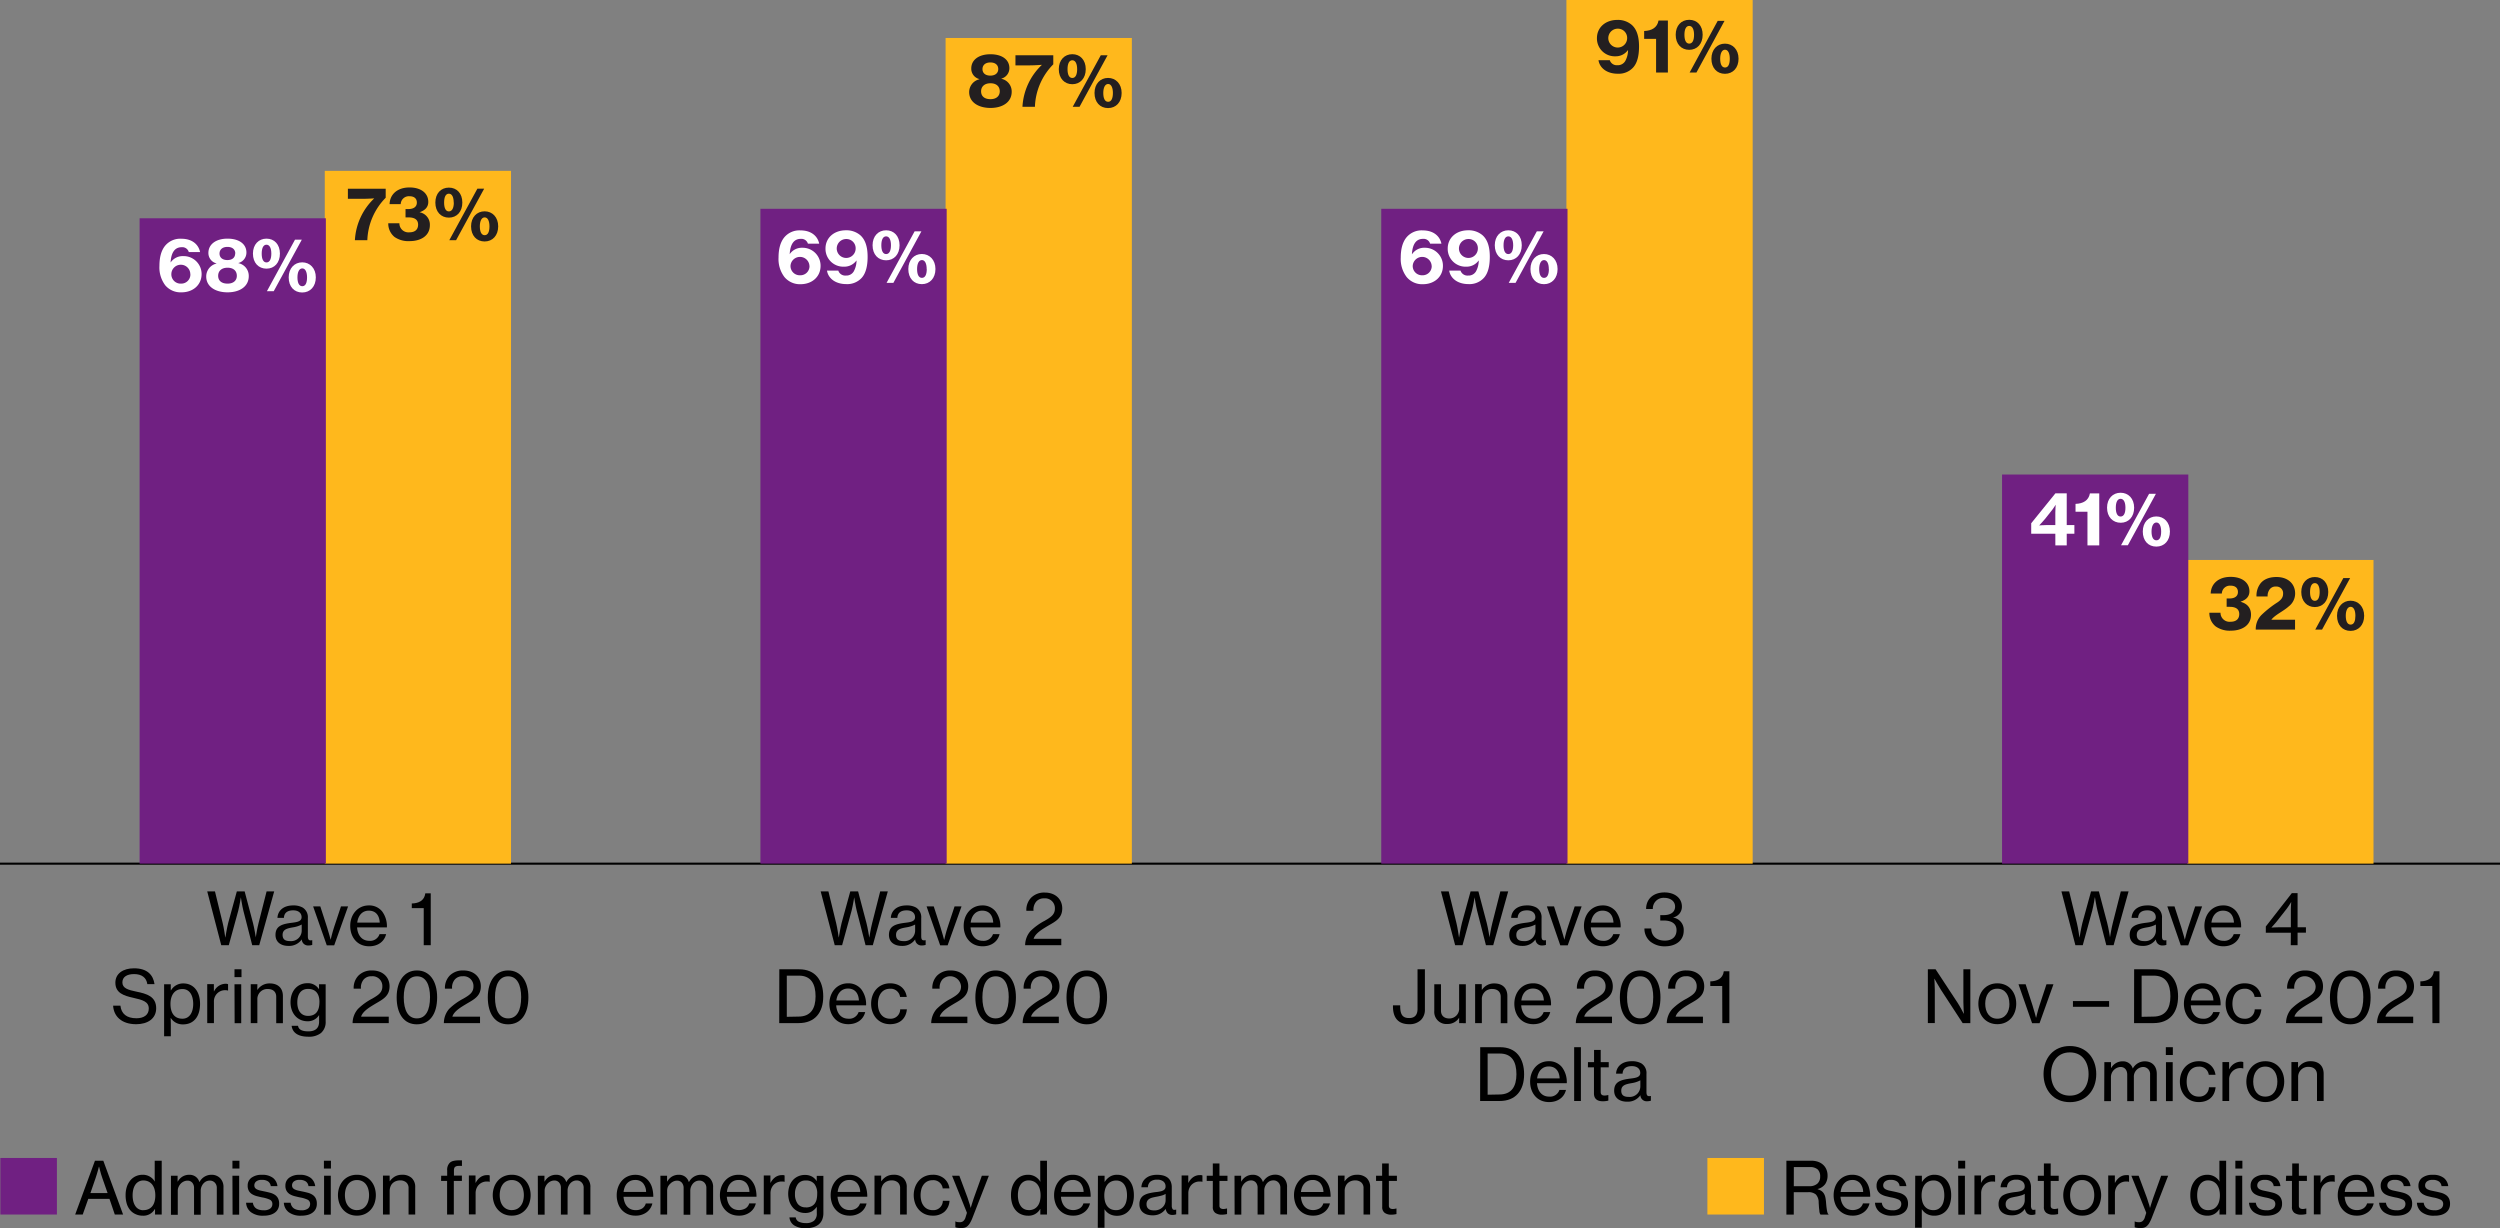 <svg id="Lines_legends" data-name="Lines, legends" xmlns="http://www.w3.org/2000/svg" viewBox="0 0 898.64 441.46"><rect x="0" y="0" width="898.64" height="441.46" fill="#808080" stroke="none"/><rect x="0.13" y="416.24" width="20.33" height="20.33" fill="#702082"/><path d="M34,437.73h3l7.12,19.35H41.14l-1.92-5.64H31.6l-2,5.64H26.89Zm-1.63,11.63h6.18L36.67,444c-.18-.47-.33-.95-.47-1.43s-.26-.93-.36-1.33-.24-.9-.34-1.35h-.08l-.36,1.38q-.2.6-.39,1.32T34.22,444Z" transform="translate(0.13 -20.5)"/><path d="M51.23,457.49a6,6,0,0,1-2.55-.52,5.41,5.41,0,0,1-2-1.47,6.55,6.55,0,0,1-1.24-2.31,10.39,10.39,0,0,1-.42-3.06,9.54,9.54,0,0,1,.46-3.08,7,7,0,0,1,1.29-2.31,5.65,5.65,0,0,1,1.94-1.46,5.89,5.89,0,0,1,2.42-.5,5,5,0,0,1,2.61.67,5.2,5.2,0,0,1,1.81,1.8h0a11.67,11.67,0,0,1-.07-1.17c0-.47,0-.94,0-1.41v-4.94H58v19.35H55.6v-2h-.06a4.7,4.7,0,0,1-4.31,2.41Zm.18-2a4.22,4.22,0,0,0,1.92-.4A3.65,3.65,0,0,0,54.67,454a4.61,4.61,0,0,0,.78-1.69,8.39,8.39,0,0,0,.25-2.12,8.19,8.19,0,0,0-.27-2.16,5.17,5.17,0,0,0-.82-1.7,3.77,3.77,0,0,0-1.35-1.1,4.23,4.23,0,0,0-1.85-.4,3.37,3.37,0,0,0-2.9,1.53,5.39,5.39,0,0,0-.73,1.7,9,9,0,0,0-.24,2.13,8.88,8.88,0,0,0,.24,2.12,5.54,5.54,0,0,0,.73,1.69,3.33,3.33,0,0,0,2.9,1.52Z" transform="translate(0.13 -20.5)"/><path d="M61.32,443.12h2.39v2.08h.08a4.75,4.75,0,0,1,1.71-1.79,4.67,4.67,0,0,1,2.42-.63,3.77,3.77,0,0,1,2.22.65,3.63,3.63,0,0,1,1.39,1.95h.06a4.8,4.8,0,0,1,4.31-2.6A4.28,4.28,0,0,1,79,444a4.5,4.5,0,0,1,1.2,3.38v9.75H77.8v-9.54a2.69,2.69,0,0,0-.73-2,2.44,2.44,0,0,0-1.79-.72,3.1,3.1,0,0,0-1.28.28,3.25,3.25,0,0,0-1,.76,4.1,4.1,0,0,0-.71,1.16,3.85,3.85,0,0,0-.27,1.47v8.61h-2.4v-9.54a2.87,2.87,0,0,0-.65-2,2.22,2.22,0,0,0-1.74-.72,3.18,3.18,0,0,0-1.25.28,3.61,3.61,0,0,0-1.1.76,4.11,4.11,0,0,0-.79,1.16,3.37,3.37,0,0,0-.32,1.47v8.61H61.32Z" transform="translate(0.13 -20.5)"/><path d="M83.42,437.73h2.52v2.81H83.42Zm0,5.39h2.42v14H83.47Z" transform="translate(0.13 -20.5)"/><path d="M94.57,457.49a7.09,7.09,0,0,1-4.5-1.26,4.53,4.53,0,0,1-1.74-3.39h2.44a3,3,0,0,0,.45,1.27,2.59,2.59,0,0,0,.84.84,4,4,0,0,0,1.16.45,6.21,6.21,0,0,0,1.4.14,3.72,3.72,0,0,0,2.41-.63,2,2,0,0,0,.74-1.58,1.65,1.65,0,0,0-.9-1.6,11.3,11.3,0,0,0-2.74-.81c-.68-.14-1.33-.3-2-.47a6.8,6.8,0,0,1-1.66-.7,3.36,3.36,0,0,1-1.14-1.17,3.63,3.63,0,0,1-.43-1.88,3.4,3.4,0,0,1,1.34-2.84,5.93,5.93,0,0,1,3.78-1.06,6.15,6.15,0,0,1,4,1.12,4.39,4.39,0,0,1,1.58,2.94H97.2a2.41,2.41,0,0,0-.93-1.66,3.71,3.71,0,0,0-2.27-.58,3,3,0,0,0-2.07.58,1.8,1.8,0,0,0-.64,1.37,1.55,1.55,0,0,0,.25.9,1.88,1.88,0,0,0,.73.58,5.49,5.49,0,0,0,1.17.4l1.57.33c.69.14,1.35.3,2,.47a5.91,5.91,0,0,1,1.65.73,3.43,3.43,0,0,1,1.13,1.23,4.16,4.16,0,0,1,.42,2,4,4,0,0,1-.42,1.88,3.71,3.71,0,0,1-1.16,1.33,5.21,5.21,0,0,1-1.78.81A9,9,0,0,1,94.57,457.49Z" transform="translate(0.13 -20.5)"/><path d="M108.14,457.49a7.09,7.09,0,0,1-4.5-1.26,4.57,4.57,0,0,1-1.74-3.39h2.45a2.86,2.86,0,0,0,.44,1.27,2.59,2.59,0,0,0,.84.84,4.12,4.12,0,0,0,1.16.45,6.21,6.21,0,0,0,1.4.14,3.72,3.72,0,0,0,2.41-.63,2,2,0,0,0,.74-1.58,1.65,1.65,0,0,0-.9-1.6,11.3,11.3,0,0,0-2.74-.81c-.68-.14-1.33-.3-2-.47a6.71,6.71,0,0,1-1.67-.7,3.45,3.45,0,0,1-1.14-1.17,3.63,3.63,0,0,1-.43-1.88,3.43,3.43,0,0,1,1.34-2.84,5.93,5.93,0,0,1,3.78-1.06,6.15,6.15,0,0,1,4,1.12,4.44,4.44,0,0,1,1.59,2.94h-2.42a2.41,2.41,0,0,0-.93-1.66,3.71,3.71,0,0,0-2.27-.58,3,3,0,0,0-2.07.58,1.79,1.79,0,0,0-.63,1.37,1.54,1.54,0,0,0,.24.9,1.88,1.88,0,0,0,.73.58,5.49,5.49,0,0,0,1.17.4l1.57.33c.7.14,1.36.3,2,.47a5.91,5.91,0,0,1,1.65.73,3.34,3.34,0,0,1,1.13,1.23,4.16,4.16,0,0,1,.42,2,4,4,0,0,1-.42,1.88,3.71,3.71,0,0,1-1.16,1.33,5.12,5.12,0,0,1-1.78.81A8.92,8.92,0,0,1,108.14,457.49Z" transform="translate(0.13 -20.5)"/><path d="M116.3,437.73h2.53v2.81H116.3Zm.06,5.39h2.41v14h-2.41Z" transform="translate(0.13 -20.5)"/><path d="M128.19,457.47a6.84,6.84,0,0,1-2.85-.57,6.42,6.42,0,0,1-2.15-1.58,7,7,0,0,1-1.36-2.34,8.76,8.76,0,0,1,0-5.72,7.16,7.16,0,0,1,1.36-2.34,6.26,6.26,0,0,1,2.15-1.57,6.84,6.84,0,0,1,2.85-.57,6.75,6.75,0,0,1,2.83.57,6.28,6.28,0,0,1,2.13,1.57,7,7,0,0,1,1.35,2.34,8.94,8.94,0,0,1,0,5.72,6.78,6.78,0,0,1-1.35,2.34A6.44,6.44,0,0,1,131,456.9,6.75,6.75,0,0,1,128.19,457.47Zm0-2a4.24,4.24,0,0,0,1.89-.41,3.87,3.87,0,0,0,1.36-1.15,5.07,5.07,0,0,0,.82-1.7,8.42,8.42,0,0,0,0-4.23,5.32,5.32,0,0,0-.82-1.73,3.77,3.77,0,0,0-1.36-1.15,4.11,4.11,0,0,0-1.89-.42,4,4,0,0,0-1.88.42,3.72,3.72,0,0,0-1.37,1.15,5.32,5.32,0,0,0-.82,1.73,8.42,8.42,0,0,0,0,4.23,5.07,5.07,0,0,0,.82,1.7,3.82,3.82,0,0,0,1.37,1.15A4.16,4.16,0,0,0,128.16,455.49Z" transform="translate(0.13 -20.5)"/><path d="M139.94,445.09H140a5.85,5.85,0,0,1,1.82-1.69,5.11,5.11,0,0,1,2.6-.62,4.84,4.84,0,0,1,3.45,1.17,4.37,4.37,0,0,1,1.25,3.38v9.75h-2.39v-9.47a2.63,2.63,0,0,0-.82-2.08,3.27,3.27,0,0,0-2.25-.73,4.07,4.07,0,0,0-1.49.28,3.57,3.57,0,0,0-1.19.76,3.37,3.37,0,0,0-.76,1.2,4.26,4.26,0,0,0-.28,1.54v8.5h-2.41v-14h2.39Z" transform="translate(0.13 -20.5)"/><path d="M158.45,443.12h2.16v-1.93a3.5,3.5,0,0,1,1-2.78,2.9,2.9,0,0,1,1.28-.62,7.3,7.3,0,0,1,1.78-.19l.6,0c.21,0,.43,0,.65,0v2a11.48,11.48,0,0,0-1.41,0,2.05,2.05,0,0,0-.89.24,1,1,0,0,0-.45.53,2.44,2.44,0,0,0-.13.88v1.83h2.86V445H163v12.07h-2.42V445h-2.16Z" transform="translate(0.13 -20.5)"/><path d="M170.8,445.64h.08a5.51,5.51,0,0,1,1.69-2,4.12,4.12,0,0,1,2.44-.74,3.08,3.08,0,0,1,.48,0l.41.12v2.29h-.08a3.85,3.85,0,0,0-.47-.11l-.52,0a4,4,0,0,0-2.81,1.14,4.15,4.15,0,0,0-.87,1.33,4.51,4.51,0,0,0-.32,1.77v7.59h-2.42v-14h2.39Z" transform="translate(0.13 -20.5)"/><path d="M183.83,457.47a6.84,6.84,0,0,1-2.85-.57,6.42,6.42,0,0,1-2.15-1.58,7,7,0,0,1-1.36-2.34,8.76,8.76,0,0,1,0-5.72,7.16,7.16,0,0,1,1.36-2.34,6.26,6.26,0,0,1,2.15-1.57,6.84,6.84,0,0,1,2.85-.57,6.75,6.75,0,0,1,2.83.57,6.28,6.28,0,0,1,2.13,1.57,7,7,0,0,1,1.35,2.34,8.94,8.94,0,0,1,0,5.72,6.78,6.78,0,0,1-1.35,2.34,6.44,6.44,0,0,1-2.13,1.58A6.75,6.75,0,0,1,183.83,457.47Zm0-2a4.24,4.24,0,0,0,1.89-.41,3.87,3.87,0,0,0,1.36-1.15,5.07,5.07,0,0,0,.82-1.7,8.42,8.42,0,0,0,0-4.23,5.32,5.32,0,0,0-.82-1.73,3.77,3.77,0,0,0-1.36-1.15,4.11,4.11,0,0,0-1.89-.42,4,4,0,0,0-1.88.42,3.72,3.72,0,0,0-1.37,1.15,5.32,5.32,0,0,0-.82,1.73,8.42,8.42,0,0,0,0,4.23,5.07,5.07,0,0,0,.82,1.7,3.82,3.82,0,0,0,1.37,1.15A4.16,4.16,0,0,0,183.8,455.49Z" transform="translate(0.13 -20.5)"/><path d="M193.19,443.12h2.39v2.08h.08a4.75,4.75,0,0,1,1.71-1.79,4.67,4.67,0,0,1,2.42-.63,3.77,3.77,0,0,1,2.22.65,3.63,3.63,0,0,1,1.39,1.95h.06a4.8,4.8,0,0,1,4.31-2.6,4.28,4.28,0,0,1,3.12,1.17,4.5,4.5,0,0,1,1.2,3.38v9.75h-2.42v-9.54a2.69,2.69,0,0,0-.73-2,2.44,2.44,0,0,0-1.79-.72,3.1,3.1,0,0,0-1.28.28,3.36,3.36,0,0,0-1,.76,4.1,4.1,0,0,0-.71,1.16,3.85,3.85,0,0,0-.27,1.47v8.61h-2.4v-9.54a2.87,2.87,0,0,0-.65-2,2.22,2.22,0,0,0-1.74-.72,3.18,3.18,0,0,0-1.25.28,3.61,3.61,0,0,0-1.1.76,4.11,4.11,0,0,0-.79,1.16,3.37,3.37,0,0,0-.32,1.47v8.61h-2.41Z" transform="translate(0.13 -20.5)"/><path d="M228.31,457.47a6.9,6.9,0,0,1-2.87-.57,6.42,6.42,0,0,1-2.15-1.58A6.76,6.76,0,0,1,222,453a8.94,8.94,0,0,1-.45-2.87,8.4,8.4,0,0,1,.48-2.85,7.32,7.32,0,0,1,1.35-2.34,6.11,6.11,0,0,1,2.11-1.57,6.46,6.46,0,0,1,2.74-.57,6.36,6.36,0,0,1,2.76.57,5.93,5.93,0,0,1,2,1.59,6.84,6.84,0,0,1,1.28,2.49,11.36,11.36,0,0,1,.43,3.25H224a7.2,7.2,0,0,0,.39,1.9,4.75,4.75,0,0,0,.86,1.53,3.78,3.78,0,0,0,1.32,1,4.25,4.25,0,0,0,1.8.36,4.17,4.17,0,0,0,2.4-.64A3.13,3.13,0,0,0,232,453.1h2.37a5.53,5.53,0,0,1-2.07,3.16A6.53,6.53,0,0,1,228.31,457.47Zm-.13-12.82a4.13,4.13,0,0,0-1.66.32,3.78,3.78,0,0,0-1.25.9,4.38,4.38,0,0,0-.83,1.35,6.57,6.57,0,0,0-.42,1.72h8.09a5,5,0,0,0-1.11-3.16A3.59,3.59,0,0,0,228.18,444.65Z" transform="translate(0.13 -20.5)"/><path d="M237.26,443.12h2.39v2.08h.08a4.75,4.75,0,0,1,1.71-1.79,4.67,4.67,0,0,1,2.42-.63,3.77,3.77,0,0,1,2.22.65,3.68,3.68,0,0,1,1.39,1.95h.06a4.8,4.8,0,0,1,4.31-2.6A4.28,4.28,0,0,1,255,444a4.5,4.5,0,0,1,1.2,3.38v9.75h-2.42v-9.54a2.69,2.69,0,0,0-.73-2,2.44,2.44,0,0,0-1.79-.72,3.1,3.1,0,0,0-1.28.28,3.25,3.25,0,0,0-1,.76,4.1,4.1,0,0,0-.71,1.16,3.85,3.85,0,0,0-.27,1.47v8.61h-2.4v-9.54a2.87,2.87,0,0,0-.65-2,2.22,2.22,0,0,0-1.74-.72,3.18,3.18,0,0,0-1.25.28,3.61,3.61,0,0,0-1.1.76A4.11,4.11,0,0,0,240,447a3.37,3.37,0,0,0-.32,1.47v8.61h-2.41Z" transform="translate(0.13 -20.5)"/><path d="M265.47,457.47a6.92,6.92,0,0,1-2.88-.57,6.38,6.38,0,0,1-2.14-1.58,6.6,6.6,0,0,1-1.34-2.34,8.68,8.68,0,0,1-.46-2.87,8.4,8.4,0,0,1,.48-2.85,7.34,7.34,0,0,1,1.36-2.34,6.17,6.17,0,0,1,2.1-1.57,6.49,6.49,0,0,1,2.74-.57,6.33,6.33,0,0,1,2.76.57,5.84,5.84,0,0,1,2,1.59,7,7,0,0,1,1.29,2.49,11.74,11.74,0,0,1,.42,3.25H261.12a8.1,8.1,0,0,0,.39,1.9,4.94,4.94,0,0,0,.86,1.53,3.91,3.91,0,0,0,1.33,1,4.76,4.76,0,0,0,4.2-.28,3.11,3.11,0,0,0,1.28-1.75h2.37a5.43,5.43,0,0,1-2.07,3.16A6.48,6.48,0,0,1,265.47,457.47Zm-.14-12.82a4.16,4.16,0,0,0-1.66.32,3.88,3.88,0,0,0-1.25.9,4.58,4.58,0,0,0-.83,1.35,6.19,6.19,0,0,0-.41,1.72h8.08a5.06,5.06,0,0,0-1.1-3.16A3.6,3.6,0,0,0,265.33,444.65Z" transform="translate(0.13 -20.5)"/><path d="M276.8,445.64h.08a5.61,5.61,0,0,1,1.69-2,4.12,4.12,0,0,1,2.44-.74,3.08,3.08,0,0,1,.48,0l.41.12v2.29h-.08a3.46,3.46,0,0,0-.47-.11l-.52,0a4,4,0,0,0-2.81,1.14,4.15,4.15,0,0,0-.87,1.33,4.69,4.69,0,0,0-.32,1.77v7.59h-2.42v-14h2.39Z" transform="translate(0.13 -20.5)"/><path d="M289.65,462a7.63,7.63,0,0,1-4.28-1,3.84,3.84,0,0,1-1.73-2.9h2.26a2,2,0,0,0,1.14,1.57,5.86,5.86,0,0,0,2.55.48,4.38,4.38,0,0,0,2.88-.84,3.31,3.31,0,0,0,1-2.64v-.39c0-.4,0-.78,0-1.13s0-.65,0-.87h0a5.9,5.9,0,0,1-1.71,1.64,4.7,4.7,0,0,1-2.45.59,6,6,0,0,1-2.46-.49,5.54,5.54,0,0,1-1.94-1.41,6.82,6.82,0,0,1-1.26-2.15,9,9,0,0,1,0-5.67,6.37,6.37,0,0,1,1.28-2.15,5.79,5.79,0,0,1,4.23-1.8,5.15,5.15,0,0,1,2.53.56,4.64,4.64,0,0,1,1.71,1.62h.05v-1.84h2.39V456.5a6.25,6.25,0,0,1-.44,2.44,4.56,4.56,0,0,1-1.25,1.7,5.52,5.52,0,0,1-2,1A9.15,9.15,0,0,1,289.65,462Zm-.11-7.48a4.45,4.45,0,0,0,1.93-.38,3.38,3.38,0,0,0,1.26-1,4.32,4.32,0,0,0,.69-1.57,9.49,9.49,0,0,0,.2-2,5.43,5.43,0,0,0-1-3.47,3.72,3.72,0,0,0-3.1-1.26,3.32,3.32,0,0,0-2.89,1.33,5.88,5.88,0,0,0-1,3.53,5.72,5.72,0,0,0,1,3.54A3.4,3.4,0,0,0,289.54,454.48Z" transform="translate(0.13 -20.5)"/><path d="M305.27,457.47a6.9,6.9,0,0,1-2.87-.57,6.42,6.42,0,0,1-2.15-1.58,6.76,6.76,0,0,1-1.34-2.34,8.94,8.94,0,0,1-.45-2.87,8.4,8.4,0,0,1,.48-2.85,7.32,7.32,0,0,1,1.35-2.34,6.11,6.11,0,0,1,2.11-1.57,6.46,6.46,0,0,1,2.74-.57,6.36,6.36,0,0,1,2.76.57,5.81,5.81,0,0,1,2,1.59,6.7,6.7,0,0,1,1.29,2.49,11.36,11.36,0,0,1,.43,3.25H300.93a7.2,7.2,0,0,0,.39,1.9,4.75,4.75,0,0,0,.86,1.53,3.78,3.78,0,0,0,1.32,1,4.25,4.25,0,0,0,1.8.36,4.17,4.17,0,0,0,2.4-.64A3.17,3.17,0,0,0,309,453.1h2.36a5.46,5.46,0,0,1-2.06,3.16A6.53,6.53,0,0,1,305.27,457.47Zm-.13-12.82a4.13,4.13,0,0,0-1.66.32,3.78,3.78,0,0,0-1.25.9,4.2,4.2,0,0,0-.83,1.35,6.57,6.57,0,0,0-.42,1.72h8.09a5,5,0,0,0-1.11-3.16A3.59,3.59,0,0,0,305.14,444.65Z" transform="translate(0.13 -20.5)"/><path d="M316.61,445.09h.07a6,6,0,0,1,1.82-1.69,5.13,5.13,0,0,1,2.6-.62,4.85,4.85,0,0,1,3.46,1.17,4.41,4.41,0,0,1,1.25,3.38v9.75h-2.39v-9.47a2.63,2.63,0,0,0-.82-2.08,3.31,3.31,0,0,0-2.25-.73,4,4,0,0,0-1.49.28,3.57,3.57,0,0,0-1.19.76,3.37,3.37,0,0,0-.76,1.2,4.06,4.06,0,0,0-.28,1.54v8.5h-2.42v-14h2.4Z" transform="translate(0.13 -20.5)"/><path d="M335.12,457.47a6.77,6.77,0,0,1-2.82-.57,6.42,6.42,0,0,1-2.15-1.58,7,7,0,0,1-1.36-2.34,8.76,8.76,0,0,1,0-5.72,7.16,7.16,0,0,1,1.36-2.34,6.26,6.26,0,0,1,2.15-1.57,6.77,6.77,0,0,1,2.82-.57,6.14,6.14,0,0,1,4.09,1.31,5.64,5.64,0,0,1,1.94,3.58h-2.42a3.36,3.36,0,0,0-3.61-2.94,4.24,4.24,0,0,0-1.89.41,3.87,3.87,0,0,0-1.36,1.15,4.85,4.85,0,0,0-.82,1.71,8.42,8.42,0,0,0,0,4.23,4.89,4.89,0,0,0,.82,1.7,3.87,3.87,0,0,0,1.36,1.15,4.24,4.24,0,0,0,1.89.41,3.38,3.38,0,0,0,3.66-3.35h2.4a5.73,5.73,0,0,1-1.81,3.92A6.14,6.14,0,0,1,335.12,457.47Z" transform="translate(0.13 -20.5)"/><path d="M345.34,461.94a9.39,9.39,0,0,1-1.19-.08,3.05,3.05,0,0,1-.87-.21v-2.08h.11a1.74,1.74,0,0,0,.61.2,5.73,5.73,0,0,0,.84.06,2,2,0,0,0,1.23-.35,2.81,2.81,0,0,0,.85-1.34l.08-.27.18-.56c.07-.21.13-.41.19-.6a.91.91,0,0,0,.05-.33l-5.33-13.26h2.62l2.89,7.74c.14.4.28.82.41,1.25s.27.84.4,1.22.24.89.36,1.3h.05c.12-.41.25-.85.39-1.3l.39-1.22c.14-.43.28-.85.42-1.25l2.78-7.74h2.52l-5.93,15.23a11.71,11.71,0,0,1-.87,1.8,4.48,4.48,0,0,1-.91,1.1,2.69,2.69,0,0,1-1,.55A5.2,5.2,0,0,1,345.34,461.94Z" transform="translate(0.13 -20.5)"/><path d="M369.44,457.49a6,6,0,0,1-2.55-.52,5.41,5.41,0,0,1-1.95-1.47,6.38,6.38,0,0,1-1.23-2.31,10.06,10.06,0,0,1-.43-3.06,9.54,9.54,0,0,1,.46-3.08,7.15,7.15,0,0,1,1.29-2.31,5.65,5.65,0,0,1,1.94-1.46,5.89,5.89,0,0,1,2.42-.5,5,5,0,0,1,2.61.67,5.2,5.2,0,0,1,1.81,1.8h.05a11.67,11.67,0,0,1-.07-1.17c0-.47,0-.94,0-1.41v-4.94h2.42v19.35h-2.39v-2h-.06a4.7,4.7,0,0,1-4.31,2.41Zm.18-2a4.19,4.19,0,0,0,1.92-.4,3.65,3.65,0,0,0,1.34-1.12,4.61,4.61,0,0,0,.78-1.69,8.39,8.39,0,0,0,.25-2.12,8.19,8.19,0,0,0-.27-2.16,5,5,0,0,0-.82-1.7,3.77,3.77,0,0,0-1.35-1.1,4.23,4.23,0,0,0-1.85-.4,3.37,3.37,0,0,0-2.9,1.53A5.39,5.39,0,0,0,366,448a9,9,0,0,0-.24,2.13,8.88,8.88,0,0,0,.24,2.12,5.54,5.54,0,0,0,.73,1.69,3.33,3.33,0,0,0,2.9,1.52Z" transform="translate(0.13 -20.5)"/><path d="M385.58,457.47a6.9,6.9,0,0,1-2.87-.57,6.38,6.38,0,0,1-2.14-1.58,6.6,6.6,0,0,1-1.34-2.34,8.68,8.68,0,0,1-.46-2.87,8.4,8.4,0,0,1,.48-2.85,7.16,7.16,0,0,1,1.36-2.34,6.17,6.17,0,0,1,2.1-1.57,6.46,6.46,0,0,1,2.74-.57,6.36,6.36,0,0,1,2.76.57,5.84,5.84,0,0,1,2,1.59,7,7,0,0,1,1.29,2.49,11.74,11.74,0,0,1,.42,3.25H381.24a7.2,7.2,0,0,0,.39,1.9,4.94,4.94,0,0,0,.86,1.53,3.82,3.82,0,0,0,1.33,1,4.76,4.76,0,0,0,4.2-.28,3.11,3.11,0,0,0,1.28-1.75h2.37a5.43,5.43,0,0,1-2.07,3.16A6.49,6.49,0,0,1,385.58,457.47Zm-.13-12.82a4.16,4.16,0,0,0-1.66.32,3.78,3.78,0,0,0-1.25.9,4.58,4.58,0,0,0-.83,1.35,6.57,6.57,0,0,0-.42,1.72h8.09a5.06,5.06,0,0,0-1.1-3.16A3.6,3.6,0,0,0,385.45,444.65Z" transform="translate(0.13 -20.5)"/><path d="M394.53,443.12h2.39v2.18H397a5.89,5.89,0,0,1,1.86-1.86,4.85,4.85,0,0,1,2.58-.66,5.91,5.91,0,0,1,2.44.5,5.47,5.47,0,0,1,1.89,1.46,6.89,6.89,0,0,1,1.24,2.31,10.14,10.14,0,0,1,.44,3.08,10.27,10.27,0,0,1-.42,3.05,6.67,6.67,0,0,1-1.2,2.31A5.29,5.29,0,0,1,403.9,457a5.93,5.93,0,0,1-2.53.52,5.5,5.5,0,0,1-2.55-.57,4.75,4.75,0,0,1-1.85-1.69h-.08c0,.24,0,.56,0,.95s0,.85,0,1.39v4.24h-2.42Zm6.58,12.37a3.43,3.43,0,0,0,1.69-.4A3.53,3.53,0,0,0,404,454a4.81,4.81,0,0,0,.73-1.67,8.39,8.39,0,0,0,.25-2.12,9.62,9.62,0,0,0-.23-2.14,5.35,5.35,0,0,0-.72-1.7,3.33,3.33,0,0,0-2.9-1.52,4.12,4.12,0,0,0-1.92.42,3.7,3.7,0,0,0-1.34,1.14,4.93,4.93,0,0,0-.79,1.7,7.85,7.85,0,0,0-.26,2.1,8.56,8.56,0,0,0,.23,2.06,4.84,4.84,0,0,0,.75,1.69,3.76,3.76,0,0,0,1.33,1.14A4.39,4.39,0,0,0,401.11,455.49Z" transform="translate(0.13 -20.5)"/><path d="M414.18,457.36a7,7,0,0,1-1.86-.24,4.39,4.39,0,0,1-1.5-.74,3.45,3.45,0,0,1-1-1.24,3.84,3.84,0,0,1-.37-1.76,4.09,4.09,0,0,1,.43-2,3.32,3.32,0,0,1,1.22-1.25,6.72,6.72,0,0,1,1.9-.72,19.61,19.61,0,0,1,2.46-.42,11.93,11.93,0,0,0,1.4-.21,4.07,4.07,0,0,0,1.07-.35,1.63,1.63,0,0,0,.67-.56,1.48,1.48,0,0,0,.24-.88,2.22,2.22,0,0,0-.77-1.79,3.31,3.31,0,0,0-2.22-.66,3.7,3.7,0,0,0-2.49.73,2.73,2.73,0,0,0-.87,2h-2.34a4.49,4.49,0,0,1,.39-1.69,4.23,4.23,0,0,1,1.07-1.43,5,5,0,0,1,1.75-1,7.68,7.68,0,0,1,2.46-.36,9,9,0,0,1,1.85.18,5.16,5.16,0,0,1,1.53.57,3.6,3.6,0,0,1,1.38,1.46,5,5,0,0,1,.49,2.34v6.52a2.22,2.22,0,0,0,.29,1.25q.28.42,1.2.21h.1V457c-.17.05-.36.1-.56.14a3.15,3.15,0,0,1-.74.07,2.37,2.37,0,0,1-1.69-.54,2.9,2.9,0,0,1-.78-1.65h0a5.85,5.85,0,0,1-.78.89,5.6,5.6,0,0,1-1,.74,5.35,5.35,0,0,1-1.29.52A6.05,6.05,0,0,1,414.18,457.36Zm.6-1.77a4.24,4.24,0,0,0,1.81-.35,3.94,3.94,0,0,0,1.27-.88,3.52,3.52,0,0,0,1-2.43v-2.29a5.12,5.12,0,0,1-1.36.59,17,17,0,0,1-1.71.4c-.57.1-1.09.21-1.55.32a4.42,4.42,0,0,0-1.2.47,2.16,2.16,0,0,0-.77.76,2.27,2.27,0,0,0-.27,1.18,2.33,2.33,0,0,0,.23,1.1,1.91,1.91,0,0,0,.63.69,2.25,2.25,0,0,0,.89.35A5.06,5.06,0,0,0,414.78,455.59Z" transform="translate(0.13 -20.5)"/><path d="M427,445.64h.08a5.51,5.51,0,0,1,1.69-2,4.1,4.1,0,0,1,2.44-.74,3.08,3.08,0,0,1,.48,0l.4.12v2.29h-.07a3.85,3.85,0,0,0-.47-.11l-.52,0a4,4,0,0,0-1.54.3,3.91,3.91,0,0,0-1.27.84,4,4,0,0,0-.87,1.33,4.5,4.5,0,0,0-.33,1.77v7.59h-2.41v-14H427Z" transform="translate(0.13 -20.5)"/><path d="M433.63,443.12h2.19v-4.4h2.39v4.4h2.88V445h-2.88v8.81a1.2,1.2,0,0,0,.37,1,1.83,1.83,0,0,0,1.06.27,3.85,3.85,0,0,0,.66-.06l.56-.12h.08v2a8.79,8.79,0,0,1-1.95.23,4,4,0,0,1-2.29-.66,2.5,2.5,0,0,1-.88-2.17V445h-2.19Z" transform="translate(0.13 -20.5)"/><path d="M443.62,443.12H446v2.08h.07a4.85,4.85,0,0,1,1.72-1.79,4.67,4.67,0,0,1,2.42-.63,3.77,3.77,0,0,1,2.22.65,3.68,3.68,0,0,1,1.39,1.95h.05a5.09,5.09,0,0,1,1.9-2,5,5,0,0,1,2.42-.63,4.28,4.28,0,0,1,3.12,1.17,4.5,4.5,0,0,1,1.2,3.38v9.75H460.1v-9.54a2.69,2.69,0,0,0-.73-2,2.44,2.44,0,0,0-1.79-.72,3.1,3.1,0,0,0-1.28.28,3.25,3.25,0,0,0-1,.76,4.1,4.1,0,0,0-.71,1.16,3.85,3.85,0,0,0-.27,1.47v8.61h-2.4v-9.54a2.87,2.87,0,0,0-.65-2,2.22,2.22,0,0,0-1.74-.72,3.18,3.18,0,0,0-1.25.28,3.61,3.61,0,0,0-1.1.76,4.35,4.35,0,0,0-.8,1.16,3.52,3.52,0,0,0-.31,1.47v8.61h-2.41Z" transform="translate(0.13 -20.5)"/><path d="M471.83,457.47a6.92,6.92,0,0,1-2.88-.57,6.38,6.38,0,0,1-2.14-1.58,6.6,6.6,0,0,1-1.34-2.34,9,9,0,0,1-.46-2.87,8.4,8.4,0,0,1,.48-2.85,7.53,7.53,0,0,1,1.36-2.34,6.17,6.17,0,0,1,2.1-1.57,6.51,6.51,0,0,1,2.75-.57,6.32,6.32,0,0,1,2.75.57,5.84,5.84,0,0,1,2,1.59,7,7,0,0,1,1.29,2.49,11.73,11.73,0,0,1,.43,3.25H467.48a8.1,8.1,0,0,0,.39,1.9,4.94,4.94,0,0,0,.86,1.53,3.91,3.91,0,0,0,1.33,1,4.76,4.76,0,0,0,4.2-.28,3.11,3.11,0,0,0,1.28-1.75h2.37a5.43,5.43,0,0,1-2.07,3.16A6.48,6.48,0,0,1,471.83,457.47Zm-.13-12.82A4.18,4.18,0,0,0,470,445a3.88,3.88,0,0,0-1.25.9,4.58,4.58,0,0,0-.83,1.35,6.19,6.19,0,0,0-.41,1.72h8.08a5.06,5.06,0,0,0-1.1-3.16A3.59,3.59,0,0,0,471.7,444.65Z" transform="translate(0.13 -20.5)"/><path d="M483.16,445.09h.08a5.85,5.85,0,0,1,1.82-1.69,5.13,5.13,0,0,1,2.6-.62,4.86,4.86,0,0,1,3.46,1.17,4.41,4.41,0,0,1,1.25,3.38v9.75H490v-9.47a2.63,2.63,0,0,0-.82-2.08,3.26,3.26,0,0,0-2.24-.73,4.08,4.08,0,0,0-1.5.28,3.53,3.53,0,0,0-1.18.76,3.39,3.39,0,0,0-.77,1.2,4.26,4.26,0,0,0-.27,1.54v8.5h-2.42v-14h2.39Z" transform="translate(0.13 -20.5)"/><path d="M494.5,443.12h2.18v-4.4h2.39v4.4H502V445h-2.89v8.81a1.21,1.21,0,0,0,.38,1,1.77,1.77,0,0,0,1.05.27,4.06,4.06,0,0,0,.67-.06l.56-.12h.07v2a8.79,8.79,0,0,1-1.95.23,4,4,0,0,1-2.28-.66,2.5,2.5,0,0,1-.89-2.17V445H494.5Z" transform="translate(0.13 -20.5)"/><rect x="613.73" y="416.24" width="20.33" height="20.33" fill="#ffb81c"/><path d="M642,437.73h9a7.1,7.1,0,0,1,2.37.38,5.22,5.22,0,0,1,1.83,1.08,4.69,4.69,0,0,1,1.18,1.69,5.54,5.54,0,0,1,.42,2.18,5.39,5.39,0,0,1-.81,3,4.77,4.77,0,0,1-2.73,1.83V448a4.38,4.38,0,0,1,1.36.62,3.32,3.32,0,0,1,.88.95,4.68,4.68,0,0,1,.51,1.34,13.7,13.7,0,0,1,.24,1.82c.06.76.12,1.4.19,1.91s.13.93.2,1.25a4.4,4.4,0,0,0,.22.73.85.85,0,0,0,.28.35v.13h-2.84a1.06,1.06,0,0,1-.26-.39,3.7,3.7,0,0,1-.18-.76c0-.33-.09-.75-.13-1.26s-.08-1.15-.13-1.93a4.16,4.16,0,0,0-1-2.89,4,4,0,0,0-2.81-.83h-5.14v8.06H642Zm2.66,9.15h5.53a4.13,4.13,0,0,0,2.95-.92,3.28,3.28,0,0,0,1-2.51,3.46,3.46,0,0,0-.87-2.57,4.1,4.1,0,0,0-2.93-.86h-5.66Z" transform="translate(0.13 -20.5)"/><path d="M665.79,457.47a6.9,6.9,0,0,1-2.87-.57,6.28,6.28,0,0,1-2.14-1.58,6.6,6.6,0,0,1-1.34-2.34,8.68,8.68,0,0,1-.46-2.87,8.4,8.4,0,0,1,.48-2.85,7.32,7.32,0,0,1,1.35-2.34,6.3,6.3,0,0,1,2.11-1.57,6.46,6.46,0,0,1,2.74-.57,6.36,6.36,0,0,1,2.76.57,5.84,5.84,0,0,1,2,1.59,6.84,6.84,0,0,1,1.28,2.49,11.36,11.36,0,0,1,.43,3.25H661.45a7.2,7.2,0,0,0,.39,1.9,4.94,4.94,0,0,0,.86,1.53,3.82,3.82,0,0,0,1.33,1,4.74,4.74,0,0,0,4.19-.28,3.08,3.08,0,0,0,1.29-1.75h2.37a5.43,5.43,0,0,1-2.07,3.16A6.51,6.51,0,0,1,665.79,457.47Zm-.13-12.82A4.13,4.13,0,0,0,664,445a3.78,3.78,0,0,0-1.25.9,4.38,4.38,0,0,0-.83,1.35,6.57,6.57,0,0,0-.42,1.72h8.09a5,5,0,0,0-1.11-3.16A3.56,3.56,0,0,0,665.66,444.65Z" transform="translate(0.13 -20.5)"/><path d="M680.09,457.49a7,7,0,0,1-4.49-1.26,4.58,4.58,0,0,1-1.75-3.39h2.45a3,3,0,0,0,.44,1.27,2.69,2.69,0,0,0,.84.84,4.12,4.12,0,0,0,1.16.45,6.24,6.24,0,0,0,1.41.14,3.69,3.69,0,0,0,2.4-.63,2,2,0,0,0,.74-1.58,1.65,1.65,0,0,0-.9-1.6,11.15,11.15,0,0,0-2.74-.81c-.67-.14-1.33-.3-2-.47a6.87,6.87,0,0,1-1.67-.7,3.54,3.54,0,0,1-1.14-1.17,3.63,3.63,0,0,1-.43-1.88,3.43,3.43,0,0,1,1.34-2.84,5.93,5.93,0,0,1,3.78-1.06,6.15,6.15,0,0,1,4,1.12,4.44,4.44,0,0,1,1.59,2.94h-2.42a2.37,2.37,0,0,0-.92-1.66,3.72,3.72,0,0,0-2.28-.58,3,3,0,0,0-2.07.58,1.79,1.79,0,0,0-.63,1.37,1.54,1.54,0,0,0,.24.9,1.88,1.88,0,0,0,.73.58,5.49,5.49,0,0,0,1.17.4l1.58.33c.69.14,1.35.3,2,.47a5.66,5.66,0,0,1,1.65.73,3.26,3.26,0,0,1,1.13,1.23,4.16,4.16,0,0,1,.42,2,4,4,0,0,1-.42,1.88,3.68,3.68,0,0,1-1.15,1.33,5.29,5.29,0,0,1-1.78.81A9.06,9.06,0,0,1,680.09,457.49Z" transform="translate(0.13 -20.5)"/><path d="M688.31,443.12h2.39v2.18h.08a5.89,5.89,0,0,1,1.86-1.86,4.85,4.85,0,0,1,2.58-.66,5.91,5.91,0,0,1,2.44.5,5.47,5.47,0,0,1,1.89,1.46,6.89,6.89,0,0,1,1.24,2.31,10.14,10.14,0,0,1,.44,3.08,10.27,10.27,0,0,1-.42,3.05,6.67,6.67,0,0,1-1.2,2.31,5.29,5.29,0,0,1-1.93,1.48,5.93,5.93,0,0,1-2.53.52,5.5,5.5,0,0,1-2.55-.57,4.75,4.75,0,0,1-1.85-1.69h-.08c0,.24,0,.56,0,.95s0,.85,0,1.39v4.24h-2.42Zm6.58,12.37a3.43,3.43,0,0,0,1.69-.4,3.66,3.66,0,0,0,1.21-1.11,5,5,0,0,0,.72-1.67,8.39,8.39,0,0,0,.25-2.12,9.62,9.62,0,0,0-.23-2.14,5.35,5.35,0,0,0-.72-1.7,3.33,3.33,0,0,0-2.9-1.52,4.12,4.12,0,0,0-1.92.42,3.7,3.7,0,0,0-1.34,1.14,4.93,4.93,0,0,0-.79,1.7,7.85,7.85,0,0,0-.26,2.1,8.56,8.56,0,0,0,.23,2.06,4.84,4.84,0,0,0,.75,1.69,3.76,3.76,0,0,0,1.33,1.14A4.39,4.39,0,0,0,694.89,455.49Z" transform="translate(0.13 -20.5)"/><path d="M703.75,437.73h2.52v2.81h-2.52Zm0,5.39h2.42v14H703.8Z" transform="translate(0.13 -20.5)"/><path d="M711.94,445.64H712a5.61,5.61,0,0,1,1.69-2,4.12,4.12,0,0,1,2.44-.74,3.23,3.23,0,0,1,.49,0l.4.12v2.29H717a3.46,3.46,0,0,0-.47-.11l-.52,0a4,4,0,0,0-2.81,1.14,4.15,4.15,0,0,0-.87,1.33,4.69,4.69,0,0,0-.32,1.77v7.59h-2.42v-14h2.39Z" transform="translate(0.13 -20.5)"/><path d="M723,457.36a7,7,0,0,1-1.85-.24,4.44,4.44,0,0,1-1.51-.74,3.45,3.45,0,0,1-1-1.24,3.84,3.84,0,0,1-.37-1.76,4.2,4.2,0,0,1,.43-2,3.32,3.32,0,0,1,1.22-1.25,6.72,6.72,0,0,1,1.9-.72,19.61,19.61,0,0,1,2.46-.42,11.93,11.93,0,0,0,1.4-.21,4.07,4.07,0,0,0,1.07-.35,1.63,1.63,0,0,0,.67-.56,1.48,1.48,0,0,0,.24-.88,2.22,2.22,0,0,0-.77-1.79,3.31,3.31,0,0,0-2.22-.66,3.65,3.65,0,0,0-2.48.73,2.7,2.7,0,0,0-.88,2H719a4.32,4.32,0,0,1,.4-1.69,4.08,4.08,0,0,1,1.06-1.43,5,5,0,0,1,1.76-1,7.57,7.57,0,0,1,2.45-.36,9,9,0,0,1,1.85.18,5.16,5.16,0,0,1,1.53.57,3.6,3.6,0,0,1,1.38,1.46,5,5,0,0,1,.49,2.34v6.52a2.22,2.22,0,0,0,.29,1.25q.28.42,1.2.21h.1V457l-.56.14a3.09,3.09,0,0,1-.74.07,2.38,2.38,0,0,1-1.69-.54,2.9,2.9,0,0,1-.78-1.65h0a6.37,6.37,0,0,1-.77.89,6.07,6.07,0,0,1-1,.74,5.35,5.35,0,0,1-1.29.52A6.05,6.05,0,0,1,723,457.36Zm.6-1.77a4.21,4.21,0,0,0,1.81-.35,3.84,3.84,0,0,0,1.27-.88,3.52,3.52,0,0,0,1-2.43v-2.29a5.12,5.12,0,0,1-1.36.59,16.76,16.76,0,0,1-1.7.4c-.58.1-1.09.21-1.56.32a4.42,4.42,0,0,0-1.2.47,2.24,2.24,0,0,0-.77.76,2.27,2.27,0,0,0-.27,1.18,2.33,2.33,0,0,0,.23,1.1,1.91,1.91,0,0,0,.63.69,2.23,2.23,0,0,0,.9.35A5,5,0,0,0,723.64,455.59Z" transform="translate(0.13 -20.5)"/><path d="M732.38,443.12h2.18v-4.4H737v4.4h2.88V445H737v8.81a1.2,1.2,0,0,0,.37,1,1.77,1.77,0,0,0,1,.27,4.06,4.06,0,0,0,.67-.06l.56-.12h.07v2a8.64,8.64,0,0,1-1.94.23,4,4,0,0,1-2.29-.66,2.5,2.5,0,0,1-.89-2.17V445h-2.18Z" transform="translate(0.13 -20.5)"/><path d="M748.32,457.47a6.84,6.84,0,0,1-2.85-.57,6.28,6.28,0,0,1-2.14-1.58A7,7,0,0,1,742,453a8.76,8.76,0,0,1,0-5.72,7.18,7.18,0,0,1,1.37-2.34,6.13,6.13,0,0,1,2.14-1.57,6.84,6.84,0,0,1,2.85-.57,6.75,6.75,0,0,1,2.83.57,6.28,6.28,0,0,1,2.13,1.57,7,7,0,0,1,1.35,2.34,8.94,8.94,0,0,1,0,5.72,6.78,6.78,0,0,1-1.35,2.34,6.44,6.44,0,0,1-2.13,1.58A6.75,6.75,0,0,1,748.32,457.47Zm0-2a4.24,4.24,0,0,0,1.89-.41,3.87,3.87,0,0,0,1.36-1.15,4.89,4.89,0,0,0,.82-1.7,8.42,8.42,0,0,0,0-4.23,5.13,5.13,0,0,0-.82-1.73,3.77,3.77,0,0,0-1.36-1.15,4.11,4.11,0,0,0-1.89-.42,4,4,0,0,0-1.88.42,3.81,3.81,0,0,0-1.37,1.15,5.32,5.32,0,0,0-.82,1.73,8.42,8.42,0,0,0,0,4.23,5.07,5.07,0,0,0,.82,1.7,3.91,3.91,0,0,0,1.37,1.15A4.16,4.16,0,0,0,748.29,455.49Z" transform="translate(0.13 -20.5)"/><path d="M760.07,445.64h.08a5.51,5.51,0,0,1,1.69-2,4.1,4.1,0,0,1,2.44-.74,3.08,3.08,0,0,1,.48,0l.41.12v2.29h-.08a3.85,3.85,0,0,0-.47-.11l-.52,0a4,4,0,0,0-2.81,1.14,4.15,4.15,0,0,0-.87,1.33,4.5,4.5,0,0,0-.33,1.77v7.59h-2.41v-14h2.39Z" transform="translate(0.13 -20.5)"/><path d="M769.25,461.94a9.39,9.39,0,0,1-1.19-.08,3.05,3.05,0,0,1-.87-.21v-2.08h.11a1.74,1.74,0,0,0,.61.2,5.73,5.73,0,0,0,.84.06,2,2,0,0,0,1.22-.35,2.74,2.74,0,0,0,.86-1.34l.08-.27.18-.56c.07-.21.13-.41.19-.6a.91.91,0,0,0,.05-.33L766,443.12h2.62l2.89,7.74c.14.4.28.82.41,1.25s.27.84.4,1.22.24.89.36,1.3h.05c.12-.41.25-.85.39-1.3l.39-1.22c.14-.43.28-.85.42-1.25l2.78-7.74h2.52l-5.93,15.23a11.71,11.71,0,0,1-.87,1.8,4.48,4.48,0,0,1-.91,1.1,2.69,2.69,0,0,1-1,.55A5.2,5.2,0,0,1,769.25,461.94Z" transform="translate(0.13 -20.5)"/><path d="M793.35,457.49a6,6,0,0,1-2.55-.52,5.41,5.41,0,0,1-1.95-1.47,6.38,6.38,0,0,1-1.23-2.31,10.06,10.06,0,0,1-.43-3.06,9.54,9.54,0,0,1,.46-3.08,7.15,7.15,0,0,1,1.29-2.31,5.65,5.65,0,0,1,1.94-1.46,5.89,5.89,0,0,1,2.42-.5,5,5,0,0,1,2.61.67,5.2,5.2,0,0,1,1.81,1.8h0a11.67,11.67,0,0,1-.07-1.17c0-.47,0-.94,0-1.41v-4.94h2.42v19.35h-2.39v-2h-.05a5.09,5.09,0,0,1-1.76,1.78A5,5,0,0,1,793.35,457.49Zm.18-2a4.26,4.26,0,0,0,1.93-.4,3.7,3.7,0,0,0,1.33-1.12,4.61,4.61,0,0,0,.78-1.69,8.39,8.39,0,0,0,.25-2.12,8.19,8.19,0,0,0-.27-2.16,5,5,0,0,0-.82-1.7,3.77,3.77,0,0,0-1.35-1.1,4.23,4.23,0,0,0-1.85-.4,3.44,3.44,0,0,0-1.69.41,3.5,3.5,0,0,0-1.21,1.12,5.39,5.39,0,0,0-.73,1.7,9,9,0,0,0-.24,2.13,8.88,8.88,0,0,0,.24,2.12,5.54,5.54,0,0,0,.73,1.69,3.5,3.5,0,0,0,1.21,1.12A3.43,3.43,0,0,0,793.53,455.49Z" transform="translate(0.13 -20.5)"/><path d="M803.38,437.73h2.53v2.81h-2.53Zm.06,5.39h2.41v14h-2.41Z" transform="translate(0.13 -20.5)"/><path d="M814.54,457.49a7.09,7.09,0,0,1-4.5-1.26,4.53,4.53,0,0,1-1.74-3.39h2.44a3.13,3.13,0,0,0,.44,1.27,2.72,2.72,0,0,0,.85.84,4,4,0,0,0,1.16.45,6.21,6.21,0,0,0,1.4.14,3.72,3.72,0,0,0,2.41-.63,2,2,0,0,0,.74-1.58,1.65,1.65,0,0,0-.9-1.6,11.3,11.3,0,0,0-2.74-.81c-.68-.14-1.33-.3-2-.47a6.8,6.8,0,0,1-1.66-.7,3.36,3.36,0,0,1-1.14-1.17,3.63,3.63,0,0,1-.43-1.88,3.4,3.4,0,0,1,1.34-2.84A5.93,5.93,0,0,1,814,442.8a6.17,6.17,0,0,1,4,1.12,4.39,4.39,0,0,1,1.58,2.94h-2.42a2.37,2.37,0,0,0-.92-1.66,3.71,3.71,0,0,0-2.27-.58,3,3,0,0,0-2.07.58,1.77,1.77,0,0,0-.64,1.37,1.48,1.48,0,0,0,.25.9,1.81,1.81,0,0,0,.73.58,5.49,5.49,0,0,0,1.17.4l1.57.33c.69.14,1.35.3,2,.47a5.91,5.91,0,0,1,1.65.73,3.43,3.43,0,0,1,1.13,1.23,4.17,4.17,0,0,1,.41,2,4,4,0,0,1-.41,1.88,3.71,3.71,0,0,1-1.16,1.33,5.21,5.21,0,0,1-1.78.81A9,9,0,0,1,814.54,457.49Z" transform="translate(0.13 -20.5)"/><path d="M821.64,443.12h2.18v-4.4h2.39v4.4h2.89V445h-2.89v8.81a1.21,1.21,0,0,0,.38,1,1.77,1.77,0,0,0,1,.27,3.85,3.85,0,0,0,.66-.06l.56-.12h.08v2a8.79,8.79,0,0,1-2,.23,4,4,0,0,1-2.29-.66,2.5,2.5,0,0,1-.88-2.17V445h-2.18Z" transform="translate(0.13 -20.5)"/><path d="M834,445.64h.08a5.61,5.61,0,0,1,1.69-2,4.12,4.12,0,0,1,2.44-.74,3.23,3.23,0,0,1,.49,0l.4.12v2.29H839a3.46,3.46,0,0,0-.47-.11l-.52,0a4,4,0,0,0-2.81,1.14,4.15,4.15,0,0,0-.87,1.33,4.69,4.69,0,0,0-.32,1.77v7.59h-2.42v-14H834Z" transform="translate(0.13 -20.5)"/><path d="M847,457.47a6.9,6.9,0,0,1-2.87-.57,6.42,6.42,0,0,1-2.15-1.58,6.74,6.74,0,0,1-1.33-2.34,8.68,8.68,0,0,1-.46-2.87,8.4,8.4,0,0,1,.48-2.85,7.32,7.32,0,0,1,1.35-2.34,6.2,6.2,0,0,1,2.11-1.57,6.46,6.46,0,0,1,2.74-.57,6.36,6.36,0,0,1,2.76.57,5.84,5.84,0,0,1,2,1.59,6.84,6.84,0,0,1,1.28,2.49,11.36,11.36,0,0,1,.43,3.25H842.67a7.2,7.2,0,0,0,.39,1.9,4.75,4.75,0,0,0,.86,1.53,3.78,3.78,0,0,0,1.32,1,4.25,4.25,0,0,0,1.8.36,4.17,4.17,0,0,0,2.4-.64,3.13,3.13,0,0,0,1.29-1.75h2.37a5.48,5.48,0,0,1-2.07,3.16A6.53,6.53,0,0,1,847,457.47Zm-.13-12.82a4.13,4.13,0,0,0-1.66.32,3.78,3.78,0,0,0-1.25.9,4.38,4.38,0,0,0-.83,1.35,6.57,6.57,0,0,0-.42,1.72h8.09a5,5,0,0,0-1.11-3.16A3.56,3.56,0,0,0,846.88,444.65Z" transform="translate(0.13 -20.5)"/><path d="M861.31,457.49a7.09,7.09,0,0,1-4.5-1.26,4.6,4.6,0,0,1-1.74-3.39h2.45a2.86,2.86,0,0,0,.44,1.27,2.59,2.59,0,0,0,.84.84,4.12,4.12,0,0,0,1.16.45,6.21,6.21,0,0,0,1.4.14,3.7,3.7,0,0,0,2.41-.63,2,2,0,0,0,.74-1.58,1.65,1.65,0,0,0-.9-1.6,11.15,11.15,0,0,0-2.74-.81c-.68-.14-1.33-.3-2-.47a6.71,6.71,0,0,1-1.67-.7,3.45,3.45,0,0,1-1.14-1.17,3.63,3.63,0,0,1-.43-1.88,3.43,3.43,0,0,1,1.34-2.84,5.93,5.93,0,0,1,3.78-1.06,6.15,6.15,0,0,1,4,1.12,4.44,4.44,0,0,1,1.59,2.94h-2.42a2.4,2.4,0,0,0-.92-1.66,3.74,3.74,0,0,0-2.28-.58,3,3,0,0,0-2.07.58,1.79,1.79,0,0,0-.63,1.37,1.54,1.54,0,0,0,.24.9,1.88,1.88,0,0,0,.73.58,5.49,5.49,0,0,0,1.17.4l1.57.33c.7.14,1.36.3,2,.47a5.91,5.91,0,0,1,1.65.73,3.34,3.34,0,0,1,1.13,1.23,4.16,4.16,0,0,1,.42,2,4,4,0,0,1-.42,1.88,3.78,3.78,0,0,1-1.15,1.33,5.26,5.26,0,0,1-1.79.81A8.92,8.92,0,0,1,861.31,457.49Z" transform="translate(0.13 -20.5)"/><path d="M874.88,457.49a7,7,0,0,1-4.49-1.26,4.58,4.58,0,0,1-1.75-3.39h2.45a3,3,0,0,0,.44,1.27,2.62,2.62,0,0,0,.85.84,3.94,3.94,0,0,0,1.15.45,6.24,6.24,0,0,0,1.41.14,3.69,3.69,0,0,0,2.4-.63,2,2,0,0,0,.74-1.58,1.65,1.65,0,0,0-.9-1.6,11.15,11.15,0,0,0-2.74-.81c-.67-.14-1.33-.3-2-.47a6.63,6.63,0,0,1-1.66-.7,3.48,3.48,0,0,1-1.15-1.17,3.63,3.63,0,0,1-.43-1.88,3.43,3.43,0,0,1,1.34-2.84,5.93,5.93,0,0,1,3.78-1.06,6.15,6.15,0,0,1,4,1.12,4.44,4.44,0,0,1,1.59,2.94h-2.42a2.37,2.37,0,0,0-.92-1.66,3.72,3.72,0,0,0-2.28-.58,3,3,0,0,0-2.06.58,1.77,1.77,0,0,0-.64,1.37,1.48,1.48,0,0,0,.25.9,1.78,1.78,0,0,0,.72.58,5.49,5.49,0,0,0,1.17.4l1.58.33c.69.14,1.35.3,2,.47A5.66,5.66,0,0,1,879,450a3.26,3.26,0,0,1,1.13,1.23,4.16,4.16,0,0,1,.42,2,4,4,0,0,1-.42,1.88,3.68,3.68,0,0,1-1.15,1.33,5.29,5.29,0,0,1-1.78.81A9.06,9.06,0,0,1,874.88,457.49Z" transform="translate(0.13 -20.5)"/><line y1="310.45" x2="898.64" y2="310.45" fill="none" stroke="#000" stroke-miterlimit="10" stroke-width="0.75"/><line x1="4" y1="310.45" x2="4" y2="17.15" fill="none"/><rect x="116.74" y="61.41" width="66.95" height="249.04" fill="#ffb81c"/><rect x="339.9" y="13.65" width="66.95" height="296.8" fill="#ffb81c"/><rect x="563.06" width="66.95" height="310.45" fill="#ffb81c"/><rect x="786.22" y="201.28" width="66.95" height="109.17" fill="#ffb81c"/><rect x="50.18" y="78.46" width="66.95" height="231.98" fill="#702082"/><rect x="273.34" y="75.05" width="66.95" height="235.39" fill="#702082"/><rect x="496.5" y="75.05" width="66.95" height="235.39" fill="#702082"/><rect x="719.65" y="170.57" width="66.95" height="139.87" fill="#702082"/><path d="M740.86,340.92h2.78l2.78,11.39c.47,1.9.91,5.12.91,5.12h.06s.52-3.25,1-5.15l3.12-11.36h2.81l3,11.36c.5,1.9,1,5.15,1,5.15h0s.5-3.22,1-5.12l2.89-11.39H765l-5.38,19.34H757l-3.17-12.37c-.44-1.72-.91-4.84-.91-4.84h-.05s-.49,3.12-.94,4.81l-3.4,12.4h-2.65Z" transform="translate(0.13 -20.5)"/><path d="M765.4,356.57c0-3.25,2.4-3.95,6-4.39,2.05-.24,3.38-.57,3.38-2s-1.07-2.45-3-2.45c-2.21,0-3.28,1-3.35,2.71h-2.34c.1-2.37,1.89-4.48,5.66-4.48a6.75,6.75,0,0,1,3.39.76,4.06,4.06,0,0,1,1.87,3.79V357c0,1.12.26,1.72,1.48,1.46h.1v1.69a4.22,4.22,0,0,1-1.3.2,2.25,2.25,0,0,1-2.47-2.18h0a5.49,5.49,0,0,1-4.68,2.34C767.48,360.55,765.4,359.25,765.4,356.57Zm9.42-1.45v-2.29a9.8,9.8,0,0,1-3.07,1c-2.29.39-3.8.8-3.8,2.73s1.38,2.23,2.78,2.23A3.81,3.81,0,0,0,774.82,355.12Z" transform="translate(0.13 -20.5)"/><path d="M778.92,346.3h2.58l2.44,7.54c.6,1.87,1.28,4.45,1.28,4.45h0s.6-2.58,1.22-4.45l2.5-7.54h2.49l-5,14h-2.67Z" transform="translate(0.13 -20.5)"/><path d="M792.26,353.3c0-4.06,2.68-7.34,6.68-7.34a5.91,5.91,0,0,1,4.79,2.16,8.93,8.93,0,0,1,1.72,5.75H794.73c.19,2.73,1.67,4.81,4.37,4.81a3.52,3.52,0,0,0,3.69-2.39h2.37c-.62,2.6-2.86,4.36-6.08,4.36C794.78,360.65,792.26,357.38,792.26,353.3Zm2.52-1.17h8.09c-.13-2.68-1.51-4.29-3.93-4.29S795.1,349.66,794.78,352.13Z" transform="translate(0.13 -20.5)"/><path d="M823.33,355.77h-9v-2.24l9.36-12h2.06v12.28h3v1.95h-3v4.49h-2.45Zm-4.18-1.95h4.18v-6.3c0-1,.13-2.73.13-2.73h-.05a27.42,27.42,0,0,1-1.61,2.42l-3.43,4.37c-.73.91-2,2.29-2,2.29v.05S818.08,353.82,819.15,353.82Z" transform="translate(0.13 -20.5)"/><path d="M692.85,368.92h2.78L703.57,381c.93,1.43,2.15,3.84,2.15,3.84h.08s-.18-2.52-.18-4.13V368.92h2.5v19.34h-2.76l-7.9-12.11c-.94-1.46-2.21-3.82-2.21-3.82h-.06s.16,2.52.16,4.08v11.85h-2.5Z" transform="translate(0.13 -20.5)"/><path d="M711,381.3c0-4.06,2.62-7.34,6.83-7.34s6.79,3.28,6.79,7.34-2.57,7.35-6.79,7.35S711,385.38,711,381.3Zm11.15,0c0-3-1.48-5.41-4.34-5.41s-4.34,2.39-4.34,5.41,1.48,5.38,4.34,5.38S722.18,384.31,722.18,381.3Z" transform="translate(0.13 -20.5)"/><path d="M725.43,374.3H728l2.45,7.54c.6,1.87,1.27,4.45,1.27,4.45h.06s.59-2.58,1.22-4.45l2.49-7.54H738l-5,14h-2.68Z" transform="translate(0.13 -20.5)"/><path d="M745,380.33h13v2.08H745Z" transform="translate(0.13 -20.5)"/><path d="M767,368.92h7.15c5.78,0,8.64,3.95,8.64,9.75s-3,9.59-8.82,9.59h-7Zm6.87,17c4.36,0,6.16-2.83,6.16-7.28s-1.61-7.44-6-7.44h-4.34V386Z" transform="translate(0.13 -20.5)"/><path d="M784.89,381.3c0-4.06,2.68-7.34,6.68-7.34a5.91,5.91,0,0,1,4.79,2.16,8.93,8.93,0,0,1,1.71,5.75H787.36c.18,2.73,1.67,4.81,4.37,4.81a3.52,3.52,0,0,0,3.69-2.39h2.37c-.63,2.6-2.86,4.36-6.09,4.36C787.41,388.65,784.89,385.38,784.89,381.3Zm2.52-1.17h8.09c-.13-2.68-1.51-4.29-3.93-4.29S787.73,377.66,787.41,380.13Z" transform="translate(0.13 -20.5)"/><path d="M799.89,381.3c0-4.06,2.63-7.34,6.82-7.34,3.35,0,5.53,1.9,6,4.89h-2.42a3.38,3.38,0,0,0-3.61-2.94c-2.86,0-4.35,2.37-4.35,5.39s1.49,5.38,4.35,5.38a3.39,3.39,0,0,0,3.66-3.36h2.39c-.31,3.33-2.52,5.33-6,5.33C802.52,388.65,799.89,385.38,799.89,381.3Z" transform="translate(0.13 -20.5)"/><path d="M823.48,383.17a21.3,21.3,0,0,1,5.09-3.69c2.32-1.33,3.67-2.27,3.67-4.4a3.92,3.92,0,0,0-6.68-2.52,4.44,4.44,0,0,0-1,3.33h-2.57a6.34,6.34,0,0,1,1.72-4.71,6.62,6.62,0,0,1,4.94-1.84c3.79,0,6.24,2.41,6.24,5.69,0,3.43-2.26,4.63-5.05,6.21-1.92,1.17-4.44,2.58-5.17,4.5l0,.21h9.93v2.31h-13A7.86,7.86,0,0,1,823.48,383.17Z" transform="translate(0.13 -20.5)"/><path d="M837.38,379c0-6,2.89-9.67,7.31-9.67S852,373,852,379s-2.65,9.7-7.3,9.7S837.38,384.88,837.38,379Zm12,0c0-4.6-1.53-7.56-4.68-7.56S840,374.33,840,379s1.56,7.57,4.73,7.57S849.37,383.66,849.37,379Z" transform="translate(0.13 -20.5)"/><path d="M856.24,383.17a21.3,21.3,0,0,1,5.09-3.69c2.32-1.33,3.67-2.27,3.67-4.4a3.92,3.92,0,0,0-6.68-2.52,4.44,4.44,0,0,0-1,3.33H854.7a6.34,6.34,0,0,1,1.72-4.71,6.62,6.62,0,0,1,4.94-1.84c3.79,0,6.24,2.41,6.24,5.69,0,3.43-2.26,4.63-5.05,6.21-1.92,1.17-4.44,2.58-5.17,4.5l0,.21h9.93v2.31h-13A7.86,7.86,0,0,1,856.24,383.17Z" transform="translate(0.13 -20.5)"/><path d="M874.17,374.93h-4.29v-1.67c2.34-.05,4.53-.93,4.87-3.64h2v18.64h-2.53Z" transform="translate(0.13 -20.5)"/><path d="M734.43,406.59c0-5.8,3.61-10.09,9.46-10.09s9.49,4.29,9.49,10.09-3.67,10.09-9.49,10.09S734.43,412.36,734.43,406.59Zm16.19,0c0-4.44-2.33-7.8-6.73-7.8s-6.76,3.36-6.76,7.8,2.37,7.75,6.76,7.75S750.62,411,750.62,406.59Z" transform="translate(0.13 -20.5)"/><path d="M756.29,402.3h2.39v2.08h.08A4.64,4.64,0,0,1,762.9,402a3.61,3.61,0,0,1,3.61,2.6h0a4.92,4.92,0,0,1,4.32-2.6c2.55,0,4.31,1.64,4.31,4.55v9.75h-2.41v-9.54a2.51,2.51,0,0,0-2.53-2.73,3.48,3.48,0,0,0-3.3,3.67v8.6h-2.39v-9.54c0-1.71-1-2.73-2.39-2.73a3.66,3.66,0,0,0-3.46,3.67v8.6h-2.42Z" transform="translate(0.13 -20.5)"/><path d="M778.39,396.92h2.52v2.81h-2.52Zm.05,5.38h2.42v14h-2.42Z" transform="translate(0.13 -20.5)"/><path d="M783.44,409.3c0-4.06,2.62-7.34,6.81-7.34,3.35,0,5.54,1.9,6,4.89h-2.42a3.38,3.38,0,0,0-3.61-2.94c-2.86,0-4.34,2.37-4.34,5.39s1.48,5.38,4.34,5.38a3.39,3.39,0,0,0,3.66-3.36h2.4c-.32,3.33-2.53,5.33-6.06,5.33C786.06,416.65,783.44,413.38,783.44,409.3Z" transform="translate(0.13 -20.5)"/><path d="M801.14,404.82h.08a4.66,4.66,0,0,1,4.13-2.7,2.08,2.08,0,0,1,.89.16v2.28h-.08a3,3,0,0,0-1-.13,4,4,0,0,0-4,4.24v7.59h-2.42v-14h2.39Z" transform="translate(0.13 -20.5)"/><path d="M807.33,409.3c0-4.06,2.63-7.34,6.84-7.34s6.78,3.28,6.78,7.34-2.57,7.35-6.78,7.35S807.33,413.38,807.33,409.3Zm11.15,0c0-3-1.48-5.41-4.34-5.41s-4.34,2.39-4.34,5.41,1.48,5.38,4.34,5.38S818.48,412.31,818.48,409.3Z" transform="translate(0.13 -20.5)"/><path d="M825.92,404.28H826a5.14,5.14,0,0,1,4.42-2.32c2.91,0,4.7,1.64,4.7,4.55v9.75h-2.39V406.8c0-1.79-1.17-2.81-3.07-2.81a3.59,3.59,0,0,0-3.71,3.77v8.5h-2.42v-14h2.39Z" transform="translate(0.13 -20.5)"/><path d="M517.83,340.92h2.78l2.79,11.39c.46,1.9.91,5.12.91,5.12h.05s.52-3.25,1-5.15l3.12-11.36h2.81l3,11.36c.49,1.9,1,5.15,1,5.15h0s.5-3.22,1-5.12l2.89-11.39H542l-5.38,19.34H534l-3.17-12.37c-.44-1.72-.91-4.84-.91-4.84h0s-.49,3.12-.94,4.81l-3.4,12.4h-2.65Z" transform="translate(0.13 -20.5)"/><path d="M542.38,356.57c0-3.25,2.39-3.95,6-4.39,2.06-.24,3.38-.57,3.38-2s-1.06-2.45-3-2.45c-2.21,0-3.27,1-3.35,2.71h-2.34c.1-2.37,1.9-4.48,5.67-4.48a6.73,6.73,0,0,1,3.38.76,4.06,4.06,0,0,1,1.87,3.79V357c0,1.12.26,1.72,1.48,1.46h.1v1.69a4.17,4.17,0,0,1-1.3.2,2.25,2.25,0,0,1-2.47-2.18h0a5.49,5.49,0,0,1-4.68,2.34C544.46,360.55,542.38,359.25,542.38,356.57Zm9.41-1.45v-2.29a9.8,9.8,0,0,1-3.07,1c-2.29.39-3.8.8-3.8,2.73s1.38,2.23,2.79,2.23A3.81,3.81,0,0,0,551.79,355.12Z" transform="translate(0.13 -20.5)"/><path d="M555.9,346.3h2.57l2.44,7.54c.6,1.87,1.28,4.45,1.28,4.45h0s.6-2.58,1.22-4.45l2.5-7.54h2.49l-5,14h-2.68Z" transform="translate(0.13 -20.5)"/><path d="M569.23,353.3c0-4.06,2.68-7.34,6.69-7.34a5.89,5.89,0,0,1,4.78,2.16,8.93,8.93,0,0,1,1.72,5.75H571.7c.19,2.73,1.67,4.81,4.37,4.81a3.51,3.51,0,0,0,3.69-2.39h2.37c-.62,2.6-2.86,4.36-6.08,4.36C571.75,360.65,569.23,357.38,569.23,353.3Zm2.52-1.17h8.09c-.13-2.68-1.51-4.29-3.92-4.29S572.07,349.66,571.75,352.13Z" transform="translate(0.13 -20.5)"/><path d="M593.15,359a6,6,0,0,1-2.18-4.76h2.44c.08,2.73,1.9,4.37,4.89,4.37,2.47,0,4.21-1.25,4.21-3.77,0-2.27-1.69-3.46-4.68-3.46h-1.17v-1.93h1.15c2.75,0,4.18-1.17,4.18-3.09s-1.71-3.12-3.87-3.12a3.84,3.84,0,0,0-4.13,4h-2.42c0-3.48,2.49-5.95,6.63-5.95,3.48,0,6.24,1.9,6.24,5.1a3.91,3.91,0,0,1-3.07,3.87v.08a4.46,4.46,0,0,1,3.72,4.7c0,3.62-2.94,5.62-6.71,5.62A8.15,8.15,0,0,1,593.15,359Z" transform="translate(0.13 -20.5)"/><path d="M500.58,382.28v-.41h2.6v.34c0,3.25,1.07,4.23,3.23,4.23,1.89,0,3-1,3-3.3V368.92h2.65V383.3a5.18,5.18,0,0,1-1.38,3.79,5.76,5.76,0,0,1-4.29,1.56C502.77,388.65,500.58,386.7,500.58,382.28Z" transform="translate(0.13 -20.5)"/><path d="M524.37,388.26v-1.95h0a4.81,4.81,0,0,1-4.21,2.27,4.35,4.35,0,0,1-4.73-4.66V374.3h2.41v9.49c0,1.77,1.12,2.81,3,2.81a3.51,3.51,0,0,0,3.52-3.8v-8.5h2.41v14Z" transform="translate(0.13 -20.5)"/><path d="M532.51,376.28h.08A5.14,5.14,0,0,1,537,374c2.91,0,4.7,1.64,4.7,4.55v9.75h-2.39V378.8c0-1.79-1.17-2.81-3.07-2.81a3.59,3.59,0,0,0-3.71,3.77v8.5h-2.42v-14h2.39Z" transform="translate(0.13 -20.5)"/><path d="M544.21,381.3c0-4.06,2.68-7.34,6.68-7.34a5.89,5.89,0,0,1,4.78,2.16,8.88,8.88,0,0,1,1.72,5.75H546.68c.18,2.73,1.66,4.81,4.37,4.81a3.52,3.52,0,0,0,3.69-2.39h2.37c-.63,2.6-2.86,4.36-6.09,4.36C546.73,388.65,544.21,385.38,544.21,381.3Zm2.52-1.17h8.09c-.13-2.68-1.51-4.29-3.93-4.29S547,377.66,546.73,380.13Z" transform="translate(0.13 -20.5)"/><path d="M568.23,383.17a21.55,21.55,0,0,1,5.1-3.69c2.31-1.33,3.67-2.27,3.67-4.4a3.53,3.53,0,0,0-3.85-3.66,3.6,3.6,0,0,0-2.84,1.14,4.44,4.44,0,0,0-1,3.33H566.7a6.34,6.34,0,0,1,1.72-4.71,6.62,6.62,0,0,1,4.94-1.84c3.79,0,6.24,2.41,6.24,5.69,0,3.43-2.27,4.63-5.05,6.21-1.92,1.17-4.45,2.58-5.17,4.5l0,.21h9.93v2.31h-13A7.91,7.91,0,0,1,568.23,383.17Z" transform="translate(0.13 -20.5)"/><path d="M582.14,379c0-6,2.89-9.67,7.31-9.67s7.28,3.64,7.28,9.67-2.65,9.7-7.31,9.7S582.14,384.88,582.14,379Zm12,0c0-4.6-1.54-7.56-4.68-7.56s-4.73,2.91-4.73,7.56,1.56,7.57,4.73,7.57S594.13,383.66,594.13,379Z" transform="translate(0.13 -20.5)"/><path d="M601,383.17a21.55,21.55,0,0,1,5.1-3.69c2.31-1.33,3.66-2.27,3.66-4.4a3.53,3.53,0,0,0-3.84-3.66,3.6,3.6,0,0,0-2.84,1.14,4.44,4.44,0,0,0-1,3.33h-2.57a6.37,6.37,0,0,1,1.71-4.71,6.66,6.66,0,0,1,5-1.84c3.79,0,6.24,2.41,6.24,5.69,0,3.43-2.27,4.63-5.05,6.21-1.92,1.17-4.45,2.58-5.17,4.5l-.06.21H612v2.31H599A7.91,7.91,0,0,1,601,383.17Z" transform="translate(0.13 -20.5)"/><path d="M618.93,374.93h-4.29v-1.67c2.34-.05,4.53-.93,4.86-3.64h2v18.64h-2.53Z" transform="translate(0.13 -20.5)"/><path d="M531.94,396.92h7.15c5.77,0,8.63,3.95,8.63,9.75s-3,9.59-8.81,9.59h-7Zm6.86,17c4.37,0,6.16-2.83,6.16-7.28s-1.61-7.44-6-7.44h-4.35V414Z" transform="translate(0.13 -20.5)"/><path d="M549.88,409.3c0-4.06,2.67-7.34,6.68-7.34a5.89,5.89,0,0,1,4.78,2.16,8.88,8.88,0,0,1,1.72,5.75H552.35c.18,2.73,1.66,4.81,4.36,4.81a3.53,3.53,0,0,0,3.7-2.39h2.36c-.62,2.6-2.86,4.36-6.08,4.36C552.4,416.65,549.88,413.38,549.88,409.3Zm2.52-1.17h8.09c-.13-2.68-1.51-4.29-3.93-4.29S552.71,405.66,552.4,408.13Z" transform="translate(0.13 -20.5)"/><path d="M565.71,396.92h2.42v19.34h-2.42Z" transform="translate(0.13 -20.5)"/><path d="M570.68,402.3h2.18v-4.39h2.39v4.39h2.89v1.87h-2.89V413c0,1,.55,1.3,1.43,1.3a5.45,5.45,0,0,0,1.22-.18H578v2a8.26,8.26,0,0,1-2,.24c-1.87,0-3.17-.78-3.17-2.84v-9.36h-2.18Z" transform="translate(0.13 -20.5)"/><path d="M580.09,412.57c0-3.25,2.39-3.95,6-4.39,2.06-.24,3.38-.57,3.38-2s-1.06-2.45-3-2.45c-2.21,0-3.27,1-3.35,2.71h-2.34c.1-2.37,1.9-4.48,5.67-4.48a6.73,6.73,0,0,1,3.38.76,4.06,4.06,0,0,1,1.87,3.79V413c0,1.12.26,1.72,1.48,1.46h.11v1.69a4.27,4.27,0,0,1-1.3.2,2.24,2.24,0,0,1-2.47-2.18h0a5.46,5.46,0,0,1-4.68,2.34C582.17,416.55,580.09,415.25,580.09,412.57Zm9.41-1.45v-2.29a9.72,9.72,0,0,1-3.07,1c-2.29.39-3.79.8-3.79,2.73s1.37,2.23,2.78,2.23A3.81,3.81,0,0,0,589.5,411.12Z" transform="translate(0.13 -20.5)"/><path d="M294.87,340.92h2.78l2.78,11.39c.47,1.9.91,5.12.91,5.12h.05s.52-3.25,1-5.15l3.12-11.36h2.81l3,11.36c.5,1.9,1,5.15,1,5.15h.05s.49-3.22,1-5.12l2.89-11.39H319l-5.39,19.34H311l-3.17-12.37c-.44-1.72-.91-4.84-.91-4.84h0s-.5,3.12-.94,4.81l-3.41,12.4h-2.65Z" transform="translate(0.13 -20.5)"/><path d="M319.41,356.57c0-3.25,2.39-3.95,6-4.39,2.05-.24,3.38-.57,3.38-2s-1.07-2.45-3-2.45c-2.21,0-3.28,1-3.36,2.71h-2.34c.11-2.37,1.9-4.48,5.67-4.48a6.68,6.68,0,0,1,3.38.76,4.06,4.06,0,0,1,1.87,3.79V357c0,1.12.26,1.72,1.49,1.46h.1v1.69a4.27,4.27,0,0,1-1.3.2,2.25,2.25,0,0,1-2.47-2.18h0a5.46,5.46,0,0,1-4.68,2.34C321.49,360.55,319.41,359.25,319.41,356.57Zm9.41-1.45v-2.29a9.72,9.72,0,0,1-3.07,1c-2.28.39-3.79.8-3.79,2.73s1.38,2.23,2.78,2.23A3.81,3.81,0,0,0,328.82,355.12Z" transform="translate(0.13 -20.5)"/><path d="M332.93,346.3h2.58l2.44,7.54c.6,1.87,1.27,4.45,1.27,4.45h.06s.59-2.58,1.22-4.45L343,346.3h2.5l-5,14h-2.68Z" transform="translate(0.13 -20.5)"/><path d="M346.27,353.3c0-4.06,2.68-7.34,6.68-7.34a5.93,5.93,0,0,1,4.79,2.16,8.93,8.93,0,0,1,1.71,5.75H348.74c.18,2.73,1.66,4.81,4.37,4.81a3.52,3.52,0,0,0,3.69-2.39h2.37c-.63,2.6-2.86,4.36-6.09,4.36C348.79,360.65,346.27,357.38,346.27,353.3Zm2.52-1.17h8.09c-.13-2.68-1.51-4.29-3.93-4.29S349.1,349.66,348.79,352.13Z" transform="translate(0.13 -20.5)"/><path d="M370.29,355.17a21.55,21.55,0,0,1,5.1-3.69c2.31-1.33,3.67-2.27,3.67-4.4a3.53,3.53,0,0,0-3.85-3.66,3.6,3.6,0,0,0-2.84,1.14,4.48,4.48,0,0,0-1,3.33h-2.57a6.34,6.34,0,0,1,1.72-4.71,6.62,6.62,0,0,1,4.94-1.84c3.79,0,6.24,2.41,6.24,5.69,0,3.43-2.27,4.63-5.05,6.21-1.92,1.17-4.44,2.58-5.17,4.5l-.06.21h9.94v2.31h-13A7.86,7.86,0,0,1,370.29,355.17Z" transform="translate(0.13 -20.5)"/><path d="M280,368.92h7.15c5.78,0,8.64,3.95,8.64,9.75s-3,9.59-8.82,9.59h-7Zm6.87,17c4.37,0,6.16-2.83,6.16-7.28s-1.61-7.44-6-7.44h-4.34V386Z" transform="translate(0.13 -20.5)"/><path d="M298,381.3c0-4.06,2.68-7.34,6.69-7.34a5.89,5.89,0,0,1,4.78,2.16,8.93,8.93,0,0,1,1.72,5.75H300.44c.19,2.73,1.67,4.81,4.37,4.81a3.51,3.51,0,0,0,3.69-2.39h2.37c-.62,2.6-2.86,4.36-6.08,4.36C300.5,388.65,298,385.38,298,381.3Zm2.53-1.17h8.08c-.13-2.68-1.51-4.29-3.92-4.29S300.81,377.66,300.5,380.13Z" transform="translate(0.13 -20.5)"/><path d="M313,381.3c0-4.06,2.62-7.34,6.81-7.34,3.35,0,5.54,1.9,6,4.89H323.4a3.38,3.38,0,0,0-3.61-2.94c-2.86,0-4.34,2.37-4.34,5.39s1.48,5.38,4.34,5.38a3.39,3.39,0,0,0,3.66-3.36h2.4c-.32,3.33-2.53,5.33-6.06,5.33C315.6,388.65,313,385.38,313,381.3Z" transform="translate(0.13 -20.5)"/><path d="M336.56,383.17a21.5,21.5,0,0,1,5.09-3.69c2.32-1.33,3.67-2.27,3.67-4.4a3.92,3.92,0,0,0-6.68-2.52,4.44,4.44,0,0,0-1,3.33H335a6.34,6.34,0,0,1,1.72-4.71,6.62,6.62,0,0,1,4.94-1.84c3.8,0,6.24,2.41,6.24,5.69,0,3.43-2.26,4.63-5,6.21-1.93,1.17-4.45,2.58-5.18,4.5l-.05.21h9.93v2.31h-13A7.92,7.92,0,0,1,336.56,383.17Z" transform="translate(0.13 -20.5)"/><path d="M350.47,379c0-6,2.88-9.67,7.3-9.67s7.28,3.64,7.28,9.67-2.65,9.7-7.3,9.7S350.47,384.88,350.47,379Zm12,0c0-4.6-1.53-7.56-4.68-7.56S353,374.33,353,379s1.56,7.57,4.73,7.57S362.45,383.66,362.45,379Z" transform="translate(0.13 -20.5)"/><path d="M369.32,383.17a21.5,21.5,0,0,1,5.09-3.69c2.32-1.33,3.67-2.27,3.67-4.4a3.92,3.92,0,0,0-6.68-2.52,4.44,4.44,0,0,0-1,3.33h-2.58a6.34,6.34,0,0,1,1.72-4.71,6.62,6.62,0,0,1,4.94-1.84c3.8,0,6.24,2.41,6.24,5.69,0,3.43-2.26,4.63-5,6.21-1.93,1.17-4.45,2.58-5.18,4.5l0,.21h9.93v2.31h-13A7.92,7.92,0,0,1,369.32,383.17Z" transform="translate(0.13 -20.5)"/><path d="M383.23,379c0-6,2.88-9.67,7.3-9.67s7.28,3.64,7.28,9.67-2.65,9.7-7.3,9.7S383.23,384.88,383.23,379Zm12,0c0-4.6-1.53-7.56-4.68-7.56s-4.73,2.91-4.73,7.56,1.56,7.57,4.73,7.57S395.21,383.66,395.21,379Z" transform="translate(0.13 -20.5)"/><path d="M74.36,340.92h2.78l2.78,11.39c.47,1.9.91,5.12.91,5.12h.06s.52-3.25,1-5.15L85,340.92h2.81l3,11.36c.5,1.9,1,5.15,1,5.15h0s.49-3.22,1-5.12l2.89-11.39h2.73l-5.38,19.34H90.53l-3.17-12.37c-.44-1.72-.91-4.84-.91-4.84h0s-.5,3.12-.94,4.81l-3.4,12.4H79.4Z" transform="translate(0.13 -20.5)"/><path d="M98.9,356.57c0-3.25,2.39-3.95,6-4.39,2-.24,3.38-.57,3.38-2s-1.07-2.45-3-2.45c-2.21,0-3.28,1-3.35,2.71H99.6c.11-2.37,1.9-4.48,5.67-4.48a6.68,6.68,0,0,1,3.38.76,4.07,4.07,0,0,1,1.88,3.79V357c0,1.12.26,1.72,1.48,1.46h.1v1.69a4.27,4.27,0,0,1-1.3.2,2.25,2.25,0,0,1-2.47-2.18h0a5.49,5.49,0,0,1-4.68,2.34C101,360.55,98.9,359.25,98.9,356.57Zm9.42-1.45v-2.29a9.89,9.89,0,0,1-3.07,1c-2.29.39-3.8.8-3.8,2.73s1.38,2.23,2.78,2.23A3.81,3.81,0,0,0,108.32,355.12Z" transform="translate(0.13 -20.5)"/><path d="M112.42,346.3H115l2.44,7.54c.6,1.87,1.28,4.45,1.28,4.45h0s.6-2.58,1.22-4.45l2.5-7.54H125l-5,14h-2.67Z" transform="translate(0.13 -20.5)"/><path d="M125.76,353.3c0-4.06,2.68-7.34,6.68-7.34a5.91,5.91,0,0,1,4.79,2.16,8.93,8.93,0,0,1,1.71,5.75H128.23c.18,2.73,1.67,4.81,4.37,4.81a3.52,3.52,0,0,0,3.69-2.39h2.37c-.63,2.6-2.86,4.36-6.09,4.36C128.28,360.65,125.76,357.38,125.76,353.3Zm2.52-1.17h8.09c-.13-2.68-1.51-4.29-3.93-4.29S128.6,349.66,128.28,352.13Z" transform="translate(0.13 -20.5)"/><path d="M152.18,346.93h-4.29v-1.67c2.34-.05,4.52-.93,4.86-3.64h1.95v18.64h-2.52Z" transform="translate(0.13 -20.5)"/><path d="M40.53,382h2.63c.31,2.91,2.24,4.52,5.75,4.52,2.57,0,4.44-1.14,4.44-3.48,0-2.52-2.23-3.12-5.61-3.88s-6.4-1.71-6.4-5.43c0-3.25,2.73-5.17,6.71-5.17,4.76,0,6.89,2.39,7.36,5.69H52.83c-.34-2.34-2-3.61-4.76-3.61-2.54,0-4.21,1-4.21,3,0,2.11,2.11,2.7,5,3.3,3.74.76,7.15,1.72,7.15,6,0,3.67-3,5.72-7.2,5.72C43.42,388.65,40.74,385.69,40.53,382Z" transform="translate(0.13 -20.5)"/><path d="M58.86,374.3h2.4v2.19h.07A5.05,5.05,0,0,1,65.78,374c3.56,0,6,2.76,6,7.36s-2.32,7.36-6.09,7.36a5,5,0,0,1-4.39-2.26h-.08c0,.49.05,1.27.05,2.34V393H58.86Zm10.46,7.07c0-3.06-1.28-5.35-3.85-5.35-3,0-4.32,2.39-4.32,5.35s1.2,5.31,4.29,5.31C68,386.68,69.32,384.42,69.32,381.37Z" transform="translate(0.13 -20.5)"/><path d="M76.75,376.82h.08a4.66,4.66,0,0,1,4.13-2.7,2.08,2.08,0,0,1,.89.16v2.28h-.08a3,3,0,0,0-1-.13,4,4,0,0,0-4,4.24v7.59H74.36v-14h2.39Z" transform="translate(0.13 -20.5)"/><path d="M84.16,368.92h2.52v2.81H84.16Zm0,5.38h2.42v14H84.21Z" transform="translate(0.13 -20.5)"/><path d="M92.35,376.28h.08A5.14,5.14,0,0,1,96.85,374c2.91,0,4.71,1.64,4.71,4.55v9.75h-2.4V378.8C99.16,377,98,376,96.1,376a3.59,3.59,0,0,0-3.72,3.77v8.5H90v-14h2.39Z" transform="translate(0.13 -20.5)"/><path d="M104.7,389.23H107c.21,1.45,1.62,2,3.7,2,2.49,0,3.87-1.12,3.87-3.48v-.39c0-.81,0-1.56,0-2h0a4.69,4.69,0,0,1-4.16,2.24c-3.56,0-6.11-2.78-6.11-6.84,0-4.29,2.7-6.84,6-6.84a4.63,4.63,0,0,1,4.24,2.19h0V374.3h2.39v13.39a5.18,5.18,0,0,1-1.69,4.14,6.93,6.93,0,0,1-4.52,1.32C107,393.15,105,391.7,104.7,389.23Zm10-8.53c0-2.94-1.33-4.73-4.11-4.73-2.55,0-3.85,1.92-3.85,4.86s1.35,4.84,3.87,4.84C113.65,385.67,114.69,383.53,114.69,380.7Z" transform="translate(0.13 -20.5)"/><path d="M128.54,383.17a21.55,21.55,0,0,1,5.1-3.69c2.31-1.33,3.67-2.27,3.67-4.4a3.53,3.53,0,0,0-3.85-3.66,3.6,3.6,0,0,0-2.84,1.14,4.48,4.48,0,0,0-1,3.33H127a6.34,6.34,0,0,1,1.72-4.71,6.62,6.62,0,0,1,4.94-1.84c3.79,0,6.24,2.41,6.24,5.69,0,3.43-2.27,4.63-5,6.21-1.92,1.17-4.44,2.58-5.17,4.5l-.06.21h9.94v2.31h-13A7.86,7.86,0,0,1,128.54,383.17Z" transform="translate(0.13 -20.5)"/><path d="M142.45,379c0-6,2.89-9.67,7.31-9.67S157,373,157,379s-2.65,9.7-7.31,9.7S142.45,384.88,142.45,379Zm12,0c0-4.6-1.53-7.56-4.68-7.56S145,374.33,145,379s1.56,7.57,4.73,7.57S154.44,383.66,154.44,379Z" transform="translate(0.13 -20.5)"/><path d="M161.3,383.17a21.55,21.55,0,0,1,5.1-3.69c2.31-1.33,3.66-2.27,3.66-4.4a3.53,3.53,0,0,0-3.84-3.66,3.6,3.6,0,0,0-2.84,1.14,4.44,4.44,0,0,0-1,3.33h-2.57a6.37,6.37,0,0,1,1.71-4.71,6.66,6.66,0,0,1,4.94-1.84c3.8,0,6.25,2.41,6.25,5.69,0,3.43-2.27,4.63-5,6.21-1.92,1.17-4.45,2.58-5.17,4.5l-.06.21h9.94v2.31h-13A7.86,7.86,0,0,1,161.3,383.17Z" transform="translate(0.13 -20.5)"/><path d="M175.21,379c0-6,2.89-9.67,7.31-9.67S189.8,373,189.8,379s-2.65,9.7-7.31,9.7S175.21,384.88,175.21,379Zm12,0c0-4.6-1.53-7.56-4.68-7.56s-4.73,2.91-4.73,7.56,1.56,7.57,4.73,7.57S187.2,383.66,187.2,379Z" transform="translate(0.13 -20.5)"/><path d="M59.28,123.07a10.67,10.67,0,0,1-2.1-7c0-3,.62-5.57,2.15-7.36a7.06,7.06,0,0,1,5.78-2.39c3.85,0,6.13,2.08,6.68,4.78H67.73a2.42,2.42,0,0,0-2.54-1.74c-2.47,0-3.8,1.87-4,5.51h0a5.23,5.23,0,0,1,4.53-2.31A6.46,6.46,0,0,1,72.34,119c0,3.9-3.07,6.58-7.21,6.58A7.21,7.21,0,0,1,59.28,123.07Zm9-4a3.41,3.41,0,0,0-6.82,0A3.34,3.34,0,0,0,65,122.45,3.28,3.28,0,0,0,68.31,119.1Z" transform="translate(0.13 -20.5)" fill="#fff"/><path d="M74,119.9a4.75,4.75,0,0,1,3.66-4.65v-.08a3.83,3.83,0,0,1-2.88-3.77c0-3.07,2.7-5.12,6.86-5.12s6.81,1.92,6.81,5a3.86,3.86,0,0,1-2.86,3.75v.07a4.66,4.66,0,0,1,3.7,4.66c0,3.69-3.2,5.82-7.62,5.82S74,123.49,74,119.9Zm11-.26c0-1.79-1.25-2.91-3.33-2.91s-3.38,1.12-3.38,2.91,1.27,2.81,3.38,2.81S85,121.33,85,119.64Zm-.55-8c0-1.43-1-2.39-2.83-2.39s-2.84,1-2.84,2.39,1,2.34,2.84,2.34S84.4,113,84.4,111.61Z" transform="translate(0.13 -20.5)" fill="#fff"/><path d="M90.79,111.66c0-3.28,2.06-5.38,4.87-5.38s4.83,2.08,4.83,5.38-2,5.41-4.83,5.41S90.79,115,90.79,111.66Zm6.61,0c0-1.82-.55-3.2-1.74-3.2s-1.72,1.33-1.72,3.2.52,3.17,1.72,3.17S97.4,113.53,97.4,111.66Zm8.5-5h2.45L98.26,125.18H95.81Zm-2.26,13.54c0-3.27,2.08-5.4,4.86-5.4s4.89,2.13,4.89,5.4-2,5.44-4.89,5.44S103.64,123.52,103.64,120.21Zm6.6,0c0-1.84-.57-3.22-1.71-3.22s-1.74,1.38-1.74,3.22.52,3.18,1.74,3.18S110.24,122.06,110.24,120.21Z" transform="translate(0.13 -20.5)" fill="#fff"/><path d="M134.39,91.81v0s-2.37.16-4.47.16h-5V88.33h13.59v3.25a22.85,22.85,0,0,0-6.6,15.26h-4.47A22.4,22.4,0,0,1,134.39,91.81Z" transform="translate(0.13 -20.5)" fill="#231f20"/><path d="M141.67,105.67a6.22,6.22,0,0,1-2.24-4.91h4a3.25,3.25,0,0,0,3.61,3.25c2,0,3.12-1,3.12-2.76s-1.22-2.6-3.4-2.6h-1.12v-3h1c1.9,0,3.07-.81,3.07-2.32s-1-2.29-2.65-2.29a2.93,2.93,0,0,0-3.15,2.84h-4c.08-3.36,2.63-6,7.18-6,3.92,0,6.73,1.92,6.73,5.2,0,1.92-1.22,3.07-3.15,3.72v0a4.52,4.52,0,0,1,3.72,4.63c0,3.92-3.38,5.74-7.25,5.74A8.72,8.72,0,0,1,141.67,105.67Z" transform="translate(0.13 -20.5)" fill="#231f20"/><path d="M156.36,93.32c0-3.28,2-5.38,4.86-5.38s4.84,2.08,4.84,5.38-2,5.41-4.84,5.41S156.36,96.62,156.36,93.32Zm6.6,0c0-1.82-.54-3.2-1.74-3.2s-1.71,1.33-1.71,3.2.52,3.17,1.71,3.17S163,95.19,163,93.32Zm8.51-5h2.44l-10.09,18.51h-2.44Zm-2.27,13.54c0-3.27,2.08-5.4,4.87-5.4s4.88,2.13,4.88,5.4-2,5.44-4.88,5.44S169.2,105.18,169.2,101.87Zm6.61,0c0-1.84-.57-3.22-1.72-3.22s-1.74,1.38-1.74,3.22.52,3.18,1.74,3.18S175.81,103.72,175.81,101.87Z" transform="translate(0.13 -20.5)" fill="#231f20"/><path d="M348.24,53.6A4.75,4.75,0,0,1,351.91,49v-.08A3.83,3.83,0,0,1,349,45.1C349,42,351.73,40,355.89,40s6.81,1.92,6.81,5a3.87,3.87,0,0,1-2.86,3.75v.08a4.65,4.65,0,0,1,3.69,4.65c0,3.69-3.2,5.82-7.62,5.82S348.24,57.19,348.24,53.6Zm11-.26c0-1.79-1.25-2.91-3.33-2.91s-3.38,1.12-3.38,2.91,1.28,2.81,3.38,2.81S359.24,55,359.24,53.34Zm-.54-8c0-1.43-1-2.39-2.84-2.39s-2.83,1-2.83,2.39,1,2.34,2.83,2.34S358.7,46.71,358.7,45.31Z" transform="translate(0.13 -20.5)" fill="#231f20"/><path d="M374.35,43.85V43.8S372,44,369.88,44h-5V40.37h13.6v3.25a22.8,22.8,0,0,0-6.6,15.26H367.4A22.4,22.4,0,0,1,374.35,43.85Z" transform="translate(0.13 -20.5)" fill="#231f20"/><path d="M380.46,45.36c0-3.27,2.05-5.38,4.86-5.38s4.83,2.08,4.83,5.38-2,5.41-4.83,5.41S380.46,48.66,380.46,45.36Zm6.6,0c0-1.82-.55-3.2-1.74-3.2s-1.72,1.33-1.72,3.2.52,3.17,1.72,3.17S387.06,47.23,387.06,45.36Zm8.5-5H398L387.92,58.88h-2.45ZM393.3,53.92c0-3.28,2.08-5.41,4.86-5.41s4.89,2.13,4.89,5.41-2,5.43-4.89,5.43S393.3,57.22,393.3,53.92Zm6.61,0c0-1.85-.58-3.23-1.72-3.23s-1.74,1.38-1.74,3.23.52,3.17,1.74,3.17S399.91,55.76,399.91,53.92Z" transform="translate(0.13 -20.5)" fill="#231f20"/><path d="M574.46,42.14h4.06a2.62,2.62,0,0,0,2.73,1.8,3.08,3.08,0,0,0,2.83-1.51,8.24,8.24,0,0,0,1-3.87H585a5.34,5.34,0,0,1-4.42,2.18,6.41,6.41,0,0,1-6.68-6.53c0-3.87,3.1-6.55,7.33-6.55a7.59,7.59,0,0,1,5.2,1.8c1.77,1.58,2.6,4.16,2.6,7.74,0,3.18-.59,5.91-2.15,7.6A7,7,0,0,1,581.35,47C577.4,47,574.85,44.85,574.46,42.14Zm10.3-7.93a3.31,3.31,0,0,0-3.43-3.4,3.39,3.39,0,1,0,3.43,3.4Z" transform="translate(0.13 -20.5)" fill="#231f20"/><path d="M595.16,34.47h-4.29V31.64c2.7-.08,4.73-1.22,5.17-3.77h3.36V46.56h-4.24Z" transform="translate(0.13 -20.5)" fill="#231f20"/><path d="M602.21,33c0-3.27,2-5.38,4.86-5.38s4.83,2.08,4.83,5.38-2,5.41-4.83,5.41S602.21,36.35,602.21,33Zm6.6,0c0-1.82-.55-3.19-1.74-3.19s-1.72,1.32-1.72,3.19.52,3.18,1.72,3.18S608.81,34.92,608.81,33Zm8.5-5h2.45L609.67,46.56h-2.45ZM615.05,41.6c0-3.28,2.08-5.41,4.86-5.41s4.89,2.13,4.89,5.41-2,5.43-4.89,5.43S615.05,44.9,615.05,41.6Zm6.6,0c0-1.85-.57-3.23-1.71-3.23s-1.74,1.38-1.74,3.23.52,3.17,1.74,3.17S621.65,43.44,621.65,41.6Z" transform="translate(0.13 -20.5)" fill="#231f20"/><path d="M796.28,245.65a6.15,6.15,0,0,1-2.24-4.91h4a3.25,3.25,0,0,0,3.62,3.25c2,0,3.12-1,3.12-2.76s-1.22-2.6-3.41-2.6h-1.12v-3h1c1.9,0,3.06-.81,3.06-2.32s-1-2.29-2.65-2.29a2.92,2.92,0,0,0-3.14,2.84h-4c.08-3.36,2.63-6,7.18-6,3.93,0,6.74,1.92,6.74,5.2,0,1.92-1.23,3.07-3.15,3.71v.06c2.34.65,3.72,2.15,3.72,4.63,0,3.92-3.38,5.74-7.26,5.74A8.71,8.71,0,0,1,796.28,245.65Z" transform="translate(0.13 -20.5)" fill="#231f20"/><path d="M812.65,241.67a37,37,0,0,1,6-4.73c1.19-.86,1.89-1.69,1.89-3a2.38,2.38,0,0,0-2.54-2.6,2.59,2.59,0,0,0-2.16.86,3.86,3.86,0,0,0-.86,2.7h-4a7.16,7.16,0,0,1,1.25-4.42c1.06-1.56,3.07-2.57,5.93-2.57,4.31,0,6.71,2.6,6.71,5.9a5.83,5.83,0,0,1-2.32,4.68c-1.92,1.74-4.73,2.91-6.19,4.71v.07h8.48v3.54H810.71A7.24,7.24,0,0,1,812.65,241.67Z" transform="translate(0.13 -20.5)" fill="#231f20"/><path d="M827.08,233.3c0-3.28,2.06-5.38,4.87-5.38s4.83,2.08,4.83,5.38-2,5.41-4.83,5.41S827.08,236.6,827.08,233.3Zm6.61,0c0-1.82-.55-3.2-1.74-3.2s-1.72,1.33-1.72,3.2.52,3.17,1.72,3.17S833.69,235.17,833.69,233.3Zm8.5-5h2.44l-10.08,18.51H832.1Zm-2.26,13.54c0-3.27,2.08-5.41,4.86-5.41s4.89,2.14,4.89,5.41-2,5.44-4.89,5.44S839.93,245.16,839.93,241.85Zm6.6,0c0-1.84-.57-3.22-1.71-3.22s-1.75,1.38-1.75,3.22.52,3.18,1.75,3.18S846.53,243.7,846.53,241.85Z" transform="translate(0.13 -20.5)" fill="#231f20"/><path d="M281.83,120.07a10.68,10.68,0,0,1-2.11-7c0-3,.63-5.57,2.16-7.36a7.05,7.05,0,0,1,5.77-2.39c3.85,0,6.14,2.08,6.69,4.78h-4.06a2.44,2.44,0,0,0-2.55-1.74c-2.47,0-3.79,1.87-4,5.51h0a5.23,5.23,0,0,1,4.52-2.31,6.45,6.45,0,0,1,6.58,6.52c0,3.9-3.07,6.58-7.2,6.58A7.21,7.21,0,0,1,281.83,120.07Zm9-4a3.41,3.41,0,0,0-6.81,0,3.33,3.33,0,0,0,3.48,3.38A3.27,3.27,0,0,0,290.85,116.1Z" transform="translate(0.13 -20.5)" fill="#fff"/><path d="M297.14,117.76h4.06a2.61,2.61,0,0,0,2.73,1.79,3.07,3.07,0,0,0,2.83-1.5,8.29,8.29,0,0,0,1-3.88h-.06a5.35,5.35,0,0,1-4.42,2.19,6.41,6.41,0,0,1-6.68-6.53c0-3.87,3.1-6.55,7.33-6.55a7.64,7.64,0,0,1,5.2,1.79c1.77,1.59,2.61,4.16,2.61,7.75,0,3.17-.6,5.9-2.16,7.59a7,7,0,0,1-5.52,2.21C300.08,122.62,297.53,120.46,297.14,117.76Zm10.3-7.93a3.32,3.32,0,0,0-3.43-3.41,3.4,3.4,0,1,0,3.43,3.41Z" transform="translate(0.13 -20.5)" fill="#fff"/><path d="M313.52,108.66c0-3.28,2.06-5.38,4.87-5.38s4.83,2.08,4.83,5.38-2,5.41-4.83,5.41S313.52,112,313.52,108.66Zm6.61,0c0-1.82-.55-3.2-1.74-3.2s-1.72,1.33-1.72,3.2.52,3.17,1.72,3.17S320.13,110.53,320.13,108.66Zm8.5-5h2.44L321,122.18h-2.45Zm-2.26,13.54c0-3.27,2.08-5.4,4.86-5.4s4.89,2.13,4.89,5.4-2,5.44-4.89,5.44S326.37,120.52,326.37,117.21Zm6.6,0c0-1.84-.57-3.22-1.71-3.22s-1.74,1.38-1.74,3.22.51,3.18,1.74,3.18S333,119.06,333,117.21Z" transform="translate(0.13 -20.5)" fill="#fff"/><path d="M505.49,120.07a10.68,10.68,0,0,1-2.11-7c0-3,.63-5.57,2.16-7.36a7.05,7.05,0,0,1,5.77-2.39c3.85,0,6.14,2.08,6.69,4.78h-4.06a2.44,2.44,0,0,0-2.55-1.74c-2.47,0-3.79,1.87-4,5.51h.05a5.23,5.23,0,0,1,4.52-2.31,6.45,6.45,0,0,1,6.58,6.52c0,3.9-3.07,6.58-7.2,6.58A7.21,7.21,0,0,1,505.49,120.07Zm9-4a3.41,3.41,0,0,0-6.81,0,3.33,3.33,0,0,0,3.48,3.38A3.27,3.27,0,0,0,514.51,116.1Z" transform="translate(0.13 -20.5)" fill="#fff"/><path d="M520.8,117.76h4.06a2.61,2.61,0,0,0,2.73,1.79,3.07,3.07,0,0,0,2.83-1.5,8.29,8.29,0,0,0,1-3.88h-.06a5.35,5.35,0,0,1-4.42,2.19,6.41,6.41,0,0,1-6.68-6.53c0-3.87,3.1-6.55,7.33-6.55a7.64,7.64,0,0,1,5.2,1.79c1.77,1.59,2.6,4.16,2.6,7.75,0,3.17-.59,5.9-2.15,7.59a7,7,0,0,1-5.52,2.21C523.74,122.62,521.19,120.46,520.8,117.76Zm10.3-7.93a3.32,3.32,0,0,0-3.43-3.41,3.4,3.4,0,1,0,3.43,3.41Z" transform="translate(0.13 -20.5)" fill="#fff"/><path d="M537.18,108.66c0-3.28,2.06-5.38,4.87-5.38s4.83,2.08,4.83,5.38-2,5.41-4.83,5.41S537.18,112,537.18,108.66Zm6.61,0c0-1.82-.55-3.2-1.74-3.2s-1.72,1.33-1.72,3.2.52,3.17,1.72,3.17S543.79,110.53,543.79,108.66Zm8.5-5h2.44l-10.08,18.51H542.2ZM550,117.21c0-3.27,2.08-5.4,4.86-5.4s4.89,2.13,4.89,5.4-2,5.44-4.89,5.44S550,120.52,550,117.21Zm6.6,0c0-1.84-.57-3.22-1.71-3.22s-1.75,1.38-1.75,3.22.52,3.18,1.75,3.18S556.63,119.06,556.63,117.21Z" transform="translate(0.13 -20.5)" fill="#fff"/><path d="M738.67,212.36H730v-3.77l8.71-10.77h4.06v11.42h2.75v3.12h-2.75v4.18h-4.09Zm-3.19-3.12h3.19v-4.48c0-1.09.13-2.83.13-2.83h0s-1,1.61-1.82,2.57L735,207c-.76.94-2.14,2.37-2.14,2.37v0S734.44,209.24,735.48,209.24Z" transform="translate(0.13 -20.5)" fill="#fff"/><path d="M750.22,204.45h-4.29v-2.83c2.7-.08,4.73-1.22,5.17-3.77h3.36v18.69h-4.24Z" transform="translate(0.13 -20.5)" fill="#fff"/><path d="M757.26,203c0-3.27,2.06-5.38,4.87-5.38S767,199.72,767,203s-2,5.41-4.83,5.41S757.26,206.32,757.26,203Zm6.61,0c0-1.82-.55-3.2-1.74-3.2s-1.72,1.33-1.72,3.2.52,3.17,1.72,3.17S763.87,204.89,763.87,203Zm8.5-5h2.45l-10.09,18.51h-2.45Zm-2.26,13.55c0-3.28,2.08-5.41,4.86-5.41s4.89,2.13,4.89,5.41-2,5.43-4.89,5.43S770.11,214.88,770.11,211.58Zm6.6,0c0-1.85-.57-3.23-1.71-3.23s-1.75,1.38-1.75,3.23.53,3.17,1.75,3.17S776.71,213.42,776.71,211.58Z" transform="translate(0.13 -20.5)" fill="#fff"/></svg>